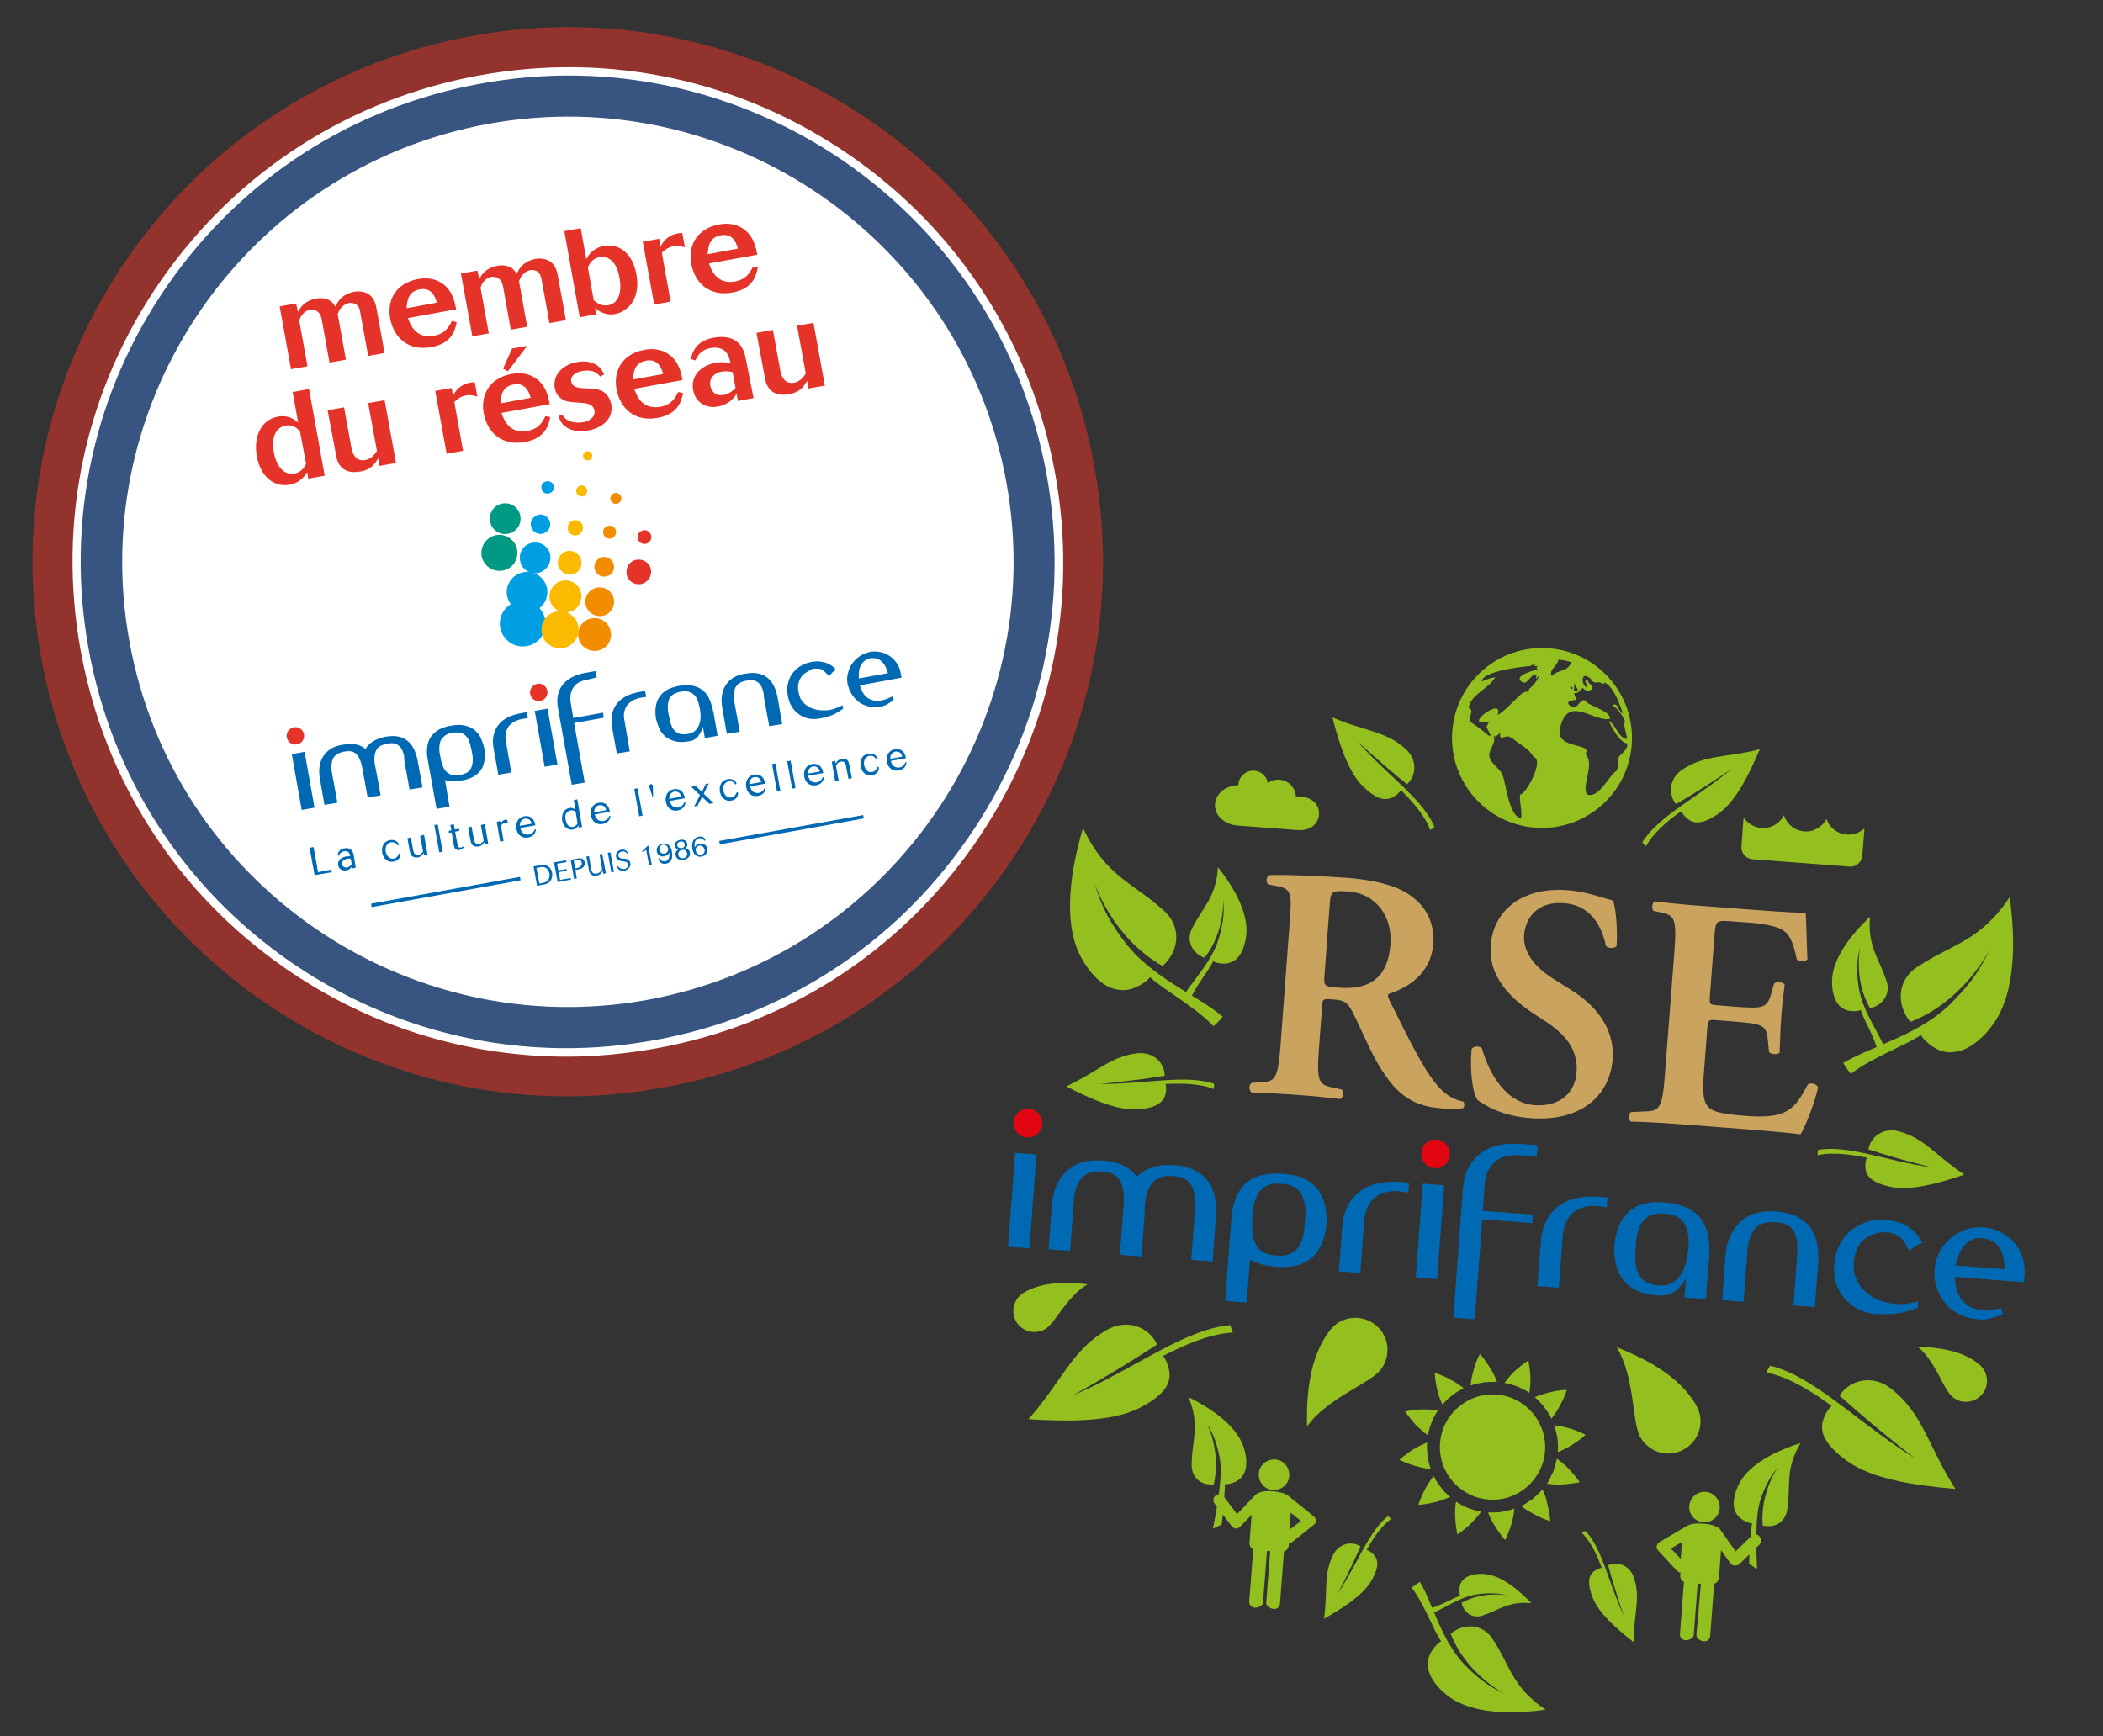 <?xml version="1.0" encoding="utf-8"?>
<!-- Generator: Adobe Illustrator 24.0.0, SVG Export Plug-In . SVG Version: 6.00 Build 0)  -->
<svg version="1.1" id="Calque_1" xmlns="http://www.w3.org/2000/svg" xmlns:xlink="http://www.w3.org/1999/xlink" x="0px" y="0px"
	 viewBox="0 0 793.4 655.1" style="enable-background:new 0 0 793.4 655.1;" xml:space="preserve">
<rect x="0" y="0" width="793.4" height="655.1" fill="#333333" stroke="none"/>
<style type="text/css">
	.st0{opacity:0.53;clip-path:url(#SVGID_2_);fill:#E63329;enable-background:new    ;}
	.st1{opacity:0.62;clip-path:url(#SVGID_4_);fill:#0069B4;enable-background:new    ;}
	.st2{clip-path:url(#SVGID_6_);fill:#FFFFFF;}
	.st3{clip-path:url(#SVGID_8_);fill:#FFFFFF;}
	.st4{clip-path:url(#SVGID_10_);fill:#FFFFFF;}
	.st5{clip-path:url(#SVGID_12_);fill:#0069B4;}
	.st6{clip-path:url(#SVGID_14_);fill:#0069B4;}
	.st7{clip-path:url(#SVGID_16_);fill:#0069B4;}
	.st8{clip-path:url(#SVGID_18_);fill:#0069B4;}
	.st9{clip-path:url(#SVGID_20_);fill:#0069B4;}
	.st10{clip-path:url(#SVGID_22_);fill:#0069B4;}
	.st11{clip-path:url(#SVGID_24_);fill:#0069B4;}
	.st12{clip-path:url(#SVGID_26_);fill:#0069B4;}
	.st13{clip-path:url(#SVGID_28_);fill:#0069B4;}
	.st14{clip-path:url(#SVGID_30_);fill:#0069B4;}
	.st15{clip-path:url(#SVGID_32_);fill:#0069B4;}
	.st16{clip-path:url(#SVGID_34_);fill:#0069B4;}
	.st17{clip-path:url(#SVGID_36_);fill:#0069B4;}
	.st18{clip-path:url(#SVGID_38_);fill:#0069B4;}
	.st19{clip-path:url(#SVGID_40_);fill:#0069B4;}
	.st20{clip-path:url(#SVGID_42_);fill:#0069B4;}
	.st21{clip-path:url(#SVGID_44_);fill:#0069B4;}
	.st22{clip-path:url(#SVGID_46_);fill:#0069B4;}
	.st23{clip-path:url(#SVGID_48_);fill:#0069B4;}
	.st24{clip-path:url(#SVGID_50_);fill:#0069B4;}
	.st25{clip-path:url(#SVGID_52_);fill:#0069B4;}
	.st26{clip-path:url(#SVGID_54_);fill:#0069B4;}
	.st27{clip-path:url(#SVGID_56_);fill:#0069B4;}
	.st28{clip-path:url(#SVGID_58_);fill:#0069B4;}
	.st29{clip-path:url(#SVGID_60_);fill:#0069B4;}
	.st30{clip-path:url(#SVGID_62_);fill:#0069B4;}
	.st31{clip-path:url(#SVGID_64_);fill:#0069B4;}
	.st32{clip-path:url(#SVGID_66_);fill:#0069B4;}
	.st33{clip-path:url(#SVGID_68_);fill:#0069B4;}
	.st34{clip-path:url(#SVGID_70_);fill:#0069B4;}
	.st35{clip-path:url(#SVGID_72_);fill:#0069B4;}
	.st36{clip-path:url(#SVGID_74_);fill:#0069B4;}
	.st37{clip-path:url(#SVGID_76_);fill:#0069B4;}
	.st38{clip-path:url(#SVGID_78_);fill:#0069B4;}
	.st39{clip-path:url(#SVGID_80_);fill:#0069B4;}
	.st40{clip-path:url(#SVGID_82_);fill:#E63329;}
	.st41{clip-path:url(#SVGID_84_);fill:#E63329;}
	.st42{clip-path:url(#SVGID_86_);fill:#0069B4;}
	.st43{clip-path:url(#SVGID_88_);fill:#0069B4;}
	.st44{clip-path:url(#SVGID_90_);fill:#0069B4;}
	.st45{clip-path:url(#SVGID_92_);fill:#0069B4;}
	.st46{clip-path:url(#SVGID_94_);fill:#0069B4;}
	.st47{clip-path:url(#SVGID_96_);fill:#0069B4;}
	.st48{clip-path:url(#SVGID_98_);fill:#0069B4;}
	.st49{clip-path:url(#SVGID_100_);fill:#0069B4;}
	.st50{clip-path:url(#SVGID_102_);fill:#0069B4;}
	.st51{clip-path:url(#SVGID_104_);fill:#0069B4;}
	.st52{clip-path:url(#SVGID_106_);fill:#0069B4;}
	.st53{clip-path:url(#SVGID_108_);fill:#F28C00;}
	.st54{clip-path:url(#SVGID_110_);fill:#F28C00;}
	.st55{clip-path:url(#SVGID_112_);fill:#FBBA00;}
	.st56{clip-path:url(#SVGID_114_);fill:#FBBA00;}
	.st57{clip-path:url(#SVGID_116_);fill:#009FE3;}
	.st58{clip-path:url(#SVGID_118_);fill:#E63329;}
	.st59{clip-path:url(#SVGID_120_);fill:#FBBA00;}
	.st60{clip-path:url(#SVGID_122_);fill:#009FE3;}
	.st61{clip-path:url(#SVGID_124_);fill:#F28C00;}
	.st62{clip-path:url(#SVGID_126_);fill:#E63329;}
	.st63{clip-path:url(#SVGID_128_);fill:#FBBA00;}
	.st64{clip-path:url(#SVGID_130_);fill:#F28C00;}
	.st65{clip-path:url(#SVGID_132_);fill:#009FE3;}
	.st66{clip-path:url(#SVGID_134_);fill:#009FE3;}
	.st67{clip-path:url(#SVGID_136_);fill:#009984;}
	.st68{clip-path:url(#SVGID_138_);fill:#009984;}
	.st69{clip-path:url(#SVGID_140_);fill:#FBBA00;}
	.st70{clip-path:url(#SVGID_142_);fill:#F28C00;}
	.st71{clip-path:url(#SVGID_144_);fill:#009FE3;}
	.st72{clip-path:url(#SVGID_146_);fill:#FBBA00;}
	.st73{clip-path:url(#SVGID_148_);fill:#E63329;}
	.st74{clip-path:url(#SVGID_150_);fill:#E63329;}
	.st75{clip-path:url(#SVGID_152_);fill:#E63329;}
	.st76{clip-path:url(#SVGID_154_);fill:#E63329;}
	.st77{clip-path:url(#SVGID_156_);fill:#E63329;}
	.st78{clip-path:url(#SVGID_158_);fill:#E63329;}
	.st79{clip-path:url(#SVGID_160_);fill:#E63329;}
	.st80{clip-path:url(#SVGID_162_);fill:#E63329;}
	.st81{clip-path:url(#SVGID_164_);fill:#E63329;}
	.st82{clip-path:url(#SVGID_166_);fill:#E63329;}
	.st83{clip-path:url(#SVGID_168_);fill:#E63329;}
	.st84{clip-path:url(#SVGID_170_);fill:#E63329;}
	.st85{clip-path:url(#SVGID_172_);fill:#E63329;}
	.st86{clip-path:url(#SVGID_174_);fill:#E63329;}
	.st87{fill:#CAA35E;}
	.st88{fill:#0069B3;}
	.st89{fill:#E20613;}
	.st90{fill:#93C01F;}
</style>
<g>
	<g>
		<g>
			<defs>
				<rect id="SVGID_1_" x="-166.5" y="-55.8" width="760.1" height="537.4"/>
			</defs>
			<clipPath id="SVGID_2_">
				<use xlink:href="#SVGID_1_"  style="overflow:visible;"/>
			</clipPath>
			<path class="st0" d="M15.5,247.9C-4.3,138.3,68.6,33.4,178.4,13.5c109.7-19.9,214.7,53,234.5,162.6
				c19.8,109.6-53.1,214.5-162.8,234.3C140.3,430.3,35.3,357.5,15.5,247.9"/>
		</g>
	</g>
	<g>
		<g>
			<defs>
				<rect id="SVGID_3_" x="-166.5" y="-55.8" width="760.1" height="537.4"/>
			</defs>
			<clipPath id="SVGID_4_">
				<use xlink:href="#SVGID_3_"  style="overflow:visible;"/>
			</clipPath>
			<path class="st1" d="M31.9,245C13.8,144.4,80.7,48.1,181.3,29.9s197,48.6,215.2,149.2c18.2,100.5-48.7,196.8-149.4,215
				C146.4,412.3,50.1,345.5,31.9,245"/>
		</g>
	</g>
	<g>
		<g>
			<defs>
				<rect id="SVGID_5_" x="-166.5" y="-55.8" width="760.1" height="537.4"/>
			</defs>
			<clipPath id="SVGID_6_">
				<use xlink:href="#SVGID_5_"  style="overflow:visible;"/>
			</clipPath>
			<path class="st2" d="M213.8,398.7c-37.7,0-74.5-11.4-106.1-33.3c-41-28.4-68.4-71-77.3-120.1s1.9-98.6,30.4-139.6
				s71.2-68.4,120.3-77.3c49.1-8.9,98.7,1.9,139.7,30.3s68.4,71.1,77.3,120.1s-1.9,98.6-30.4,139.6c-28.5,41-71.2,68.4-120.3,77.2
				C236.2,397.6,224.9,398.7,213.8,398.7 M214.7,28.5c-11,0-22,1-33.1,3c-48.3,8.7-90.3,35.7-118.3,76c-28,40.3-38.6,89-29.9,137.2
				c8.7,48.2,35.7,90.1,76,118.1c31.1,21.5,67.2,32.7,104.3,32.7c11,0,22-1,33.1-3c48.3-8.7,90.3-35.7,118.2-76
				c28-40.3,38.6-89,29.9-137.2c-8.7-48.2-35.7-90.1-76-118.1C287.9,39.8,251.7,28.5,214.7,28.5"/>
		</g>
	</g>
	<g>
		<g>
			<defs>
				<rect id="SVGID_7_" x="-166.5" y="-55.8" width="760.1" height="537.4"/>
			</defs>
			<clipPath id="SVGID_8_">
				<use xlink:href="#SVGID_7_"  style="overflow:visible;"/>
			</clipPath>
			<path class="st3" d="M49.3,241.8c-16.5-91,44.1-178.1,135.2-194.6s178.3,44,194.7,135c16.4,91-44.1,178.1-135.2,194.5
				C152.9,393.2,65.7,332.8,49.3,241.8"/>
		</g>
	</g>
	<g>
		<g>
			<defs>
				<rect id="SVGID_9_" x="-166.5" y="-55.8" width="760.1" height="537.4"/>
			</defs>
			<clipPath id="SVGID_10_">
				<use xlink:href="#SVGID_9_"  style="overflow:visible;"/>
			</clipPath>
			<path class="st4" d="M244.1,377.3C152.8,393.7,65.2,333,48.8,241.9C32.3,150.8,93.2,63.2,184.4,46.7
				c91.2-16.5,178.8,44.2,195.3,135.4C396.2,273.2,335.3,360.7,244.1,377.3 M184.6,47.7C93.9,64.1,33.4,151.1,49.8,241.7
				c16.3,90.6,103.4,151,194.1,134.5c90.7-16.4,151.1-103.4,134.8-194C362.4,91.7,275.2,31.3,184.6,47.7"/>
		</g>
	</g>
	<g>
		<g>
			<defs>
				<rect id="SVGID_11_" x="-166.5" y="-55.8" width="760.1" height="537.4"/>
			</defs>
			<clipPath id="SVGID_12_">
				<use xlink:href="#SVGID_11_"  style="overflow:visible;"/>
			</clipPath>
			<polygon class="st5" points="125,328.1 125.2,329.1 118.7,330.2 116.8,319.9 118.3,319.6 120,329.1 			"/>
		</g>
	</g>
	<g>
		<g>
			<defs>
				<rect id="SVGID_13_" x="-166.5" y="-55.8" width="760.1" height="537.4"/>
			</defs>
			<clipPath id="SVGID_14_">
				<use xlink:href="#SVGID_13_"  style="overflow:visible;"/>
			</clipPath>
			<path class="st6" d="M134.2,327.4l-1.3,0.3l-0.1-0.9c-0.6,1.2-1.5,1.5-2.1,1.6c-1.7,0.3-2.9-0.6-3.1-1.9
				c-0.3-1.3,0.5-2.8,2.8-3.3c0.2-0.1,0.8-0.1,1.7-0.1c-0.1-0.6-0.2-1.1-0.6-1.5c-0.1-0.1-0.6-0.6-1.7-0.4c-1,0.2-1.7,0.8-2,1.7
				c-0.1,0-0.3-0.1-0.4-0.1c0.1-1.5,1-2.5,2.6-2.7c0.3-0.1,1.5-0.3,2.5,0.6c0.7,0.6,0.8,1.4,1,2.2L134.2,327.4z M132.3,324
				c-0.3,0-0.8-0.1-1.5,0.1c-1.5,0.3-1.9,1.3-1.7,2c0.2,1,1.1,1.4,1.9,1.2c1-0.2,1.5-1,1.7-1.3L132.3,324z"/>
		</g>
	</g>
	<g>
		<g>
			<defs>
				<rect id="SVGID_15_" x="-166.5" y="-55.8" width="760.1" height="537.4"/>
			</defs>
			<clipPath id="SVGID_16_">
				<use xlink:href="#SVGID_15_"  style="overflow:visible;"/>
			</clipPath>
			<path class="st7" d="M150.5,324c-0.3,0.3-0.8,0.9-2,1.1c-2.1,0.4-3.8-0.9-4.3-3.3c-0.4-2.4,0.6-4.4,2.9-4.8
				c0.7-0.1,1.4-0.1,2,0.2c1,0.4,1.3,1.2,1.4,1.6c-0.1,0.1-0.3,0.1-0.4,0.2c-0.3-0.3-0.6-0.7-1.1-1c-0.5-0.2-1-0.3-1.5-0.2
				c-1.3,0.3-2.3,1.5-2,3.5c0.4,2,1.8,2.9,3,2.7c0.6-0.1,1-0.3,1.3-0.7c0.5-0.5,0.6-1,0.8-1.3c0.1,0,0.3,0.1,0.4,0.1
				C151.1,322.6,151,323.4,150.5,324"/>
		</g>
	</g>
	<g>
		<g>
			<defs>
				<rect id="SVGID_17_" x="-166.5" y="-55.8" width="760.1" height="537.4"/>
			</defs>
			<clipPath id="SVGID_18_">
				<use xlink:href="#SVGID_17_"  style="overflow:visible;"/>
			</clipPath>
			<path class="st8" d="M160,315l1.3,7.5l-1.3,0.3l-0.2-1c-0.2,0.4-0.6,1.4-2.1,1.7c-0.9,0.2-1.7-0.1-2.2-0.4
				c-0.5-0.4-0.7-1.1-0.9-1.9l-0.9-4.9l1.3-0.3l0.8,4.3c0.1,0.8,0.3,1.3,0.5,1.7c0.3,0.3,0.8,0.7,1.5,0.6c0.2,0,1.1-0.2,1.8-1.3
				l-1.1-5.9L160,315z"/>
		</g>
	</g>
	<g>
		<g>
			<defs>
				
					<rect id="SVGID_19_" x="-205.8" y="-66.1" transform="matrix(0.937 -0.35 0.35 0.937 -59.941 73.866)" width="760.1" height="537.3"/>
			</defs>
			<clipPath id="SVGID_20_">
				<use xlink:href="#SVGID_19_"  style="overflow:visible;"/>
			</clipPath>
			
				<rect x="164.8" y="311.1" transform="matrix(0.984 -0.178 0.178 0.984 -53.679 34.508)" class="st9" width="1.3" height="10.5"/>
		</g>
	</g>
	<g>
		<g>
			<defs>
				<rect id="SVGID_21_" x="-166.5" y="-55.8" width="760.1" height="537.4"/>
			</defs>
			<clipPath id="SVGID_22_">
				<use xlink:href="#SVGID_21_"  style="overflow:visible;"/>
			</clipPath>
			<path class="st10" d="M172.5,318.1c0.2,1,0.3,1.9,1.4,1.7c0.4-0.1,0.6-0.3,0.8-0.4c0.1,0.1,0.2,0.2,0.3,0.3
				c-0.3,0.3-0.6,0.8-1.5,1c-0.6,0.1-1,0-1.3-0.1c-0.7-0.3-0.8-0.9-1-1.8l-0.8-4.7l-1,0.2l-0.1-0.8l1-0.2l-0.4-2l1.3-0.3l0.4,2
				l1.6-0.3l0.1,0.8l-1.6,0.3L172.5,318.1z"/>
		</g>
	</g>
	<g>
		<g>
			<defs>
				<rect id="SVGID_23_" x="-166.5" y="-55.8" width="760.1" height="537.4"/>
			</defs>
			<clipPath id="SVGID_24_">
				<use xlink:href="#SVGID_23_"  style="overflow:visible;"/>
			</clipPath>
			<path class="st11" d="M182.9,310.9l1.3,7.5l-1.3,0.3l-0.2-1c-0.2,0.4-0.6,1.4-2.1,1.7c-0.9,0.2-1.7-0.1-2.2-0.4
				c-0.5-0.4-0.7-1.1-0.9-1.9l-0.9-4.9l1.3-0.3l0.8,4.3c0.1,0.8,0.3,1.3,0.5,1.7c0.3,0.3,0.8,0.7,1.5,0.6c0.2,0,1.1-0.2,1.8-1.3
				l-1.1-5.9L182.9,310.9z"/>
		</g>
	</g>
	<g>
		<g>
			<defs>
				<rect id="SVGID_25_" x="-166.5" y="-55.8" width="760.1" height="537.4"/>
			</defs>
			<clipPath id="SVGID_26_">
				<use xlink:href="#SVGID_25_"  style="overflow:visible;"/>
			</clipPath>
			<path class="st12" d="M190,317.3l-1.3,0.3l-1.3-7.5l1.3-0.3l0.2,1c0.2-0.4,0.6-1.3,1.7-1.5c0.4-0.1,0.6,0,0.8,0.1l0.2,1.2
				c-0.3-0.1-0.7-0.2-1.2-0.1c-0.9,0.2-1.3,1-1.4,1.1L190,317.3z"/>
		</g>
	</g>
	<g>
		<g>
			<defs>
				<rect id="SVGID_27_" x="-166.5" y="-55.8" width="760.1" height="537.4"/>
			</defs>
			<clipPath id="SVGID_28_">
				<use xlink:href="#SVGID_27_"  style="overflow:visible;"/>
			</clipPath>
			<path class="st13" d="M196.3,312.4c0.1,0.4,0.3,1.3,1,1.9c0.9,0.8,2,0.6,2.2,0.6c1.6-0.3,2.1-1.5,2.3-2c0.1,0,0.3,0.1,0.4,0.1
				c-0.1,0.6-0.3,2.5-2.9,3c-2,0.4-4-0.6-4.5-3.3c-0.4-2.6,1-4.4,3-4.7c1-0.2,1.8,0,2.5,0.4c1.3,0.8,1.6,2.5,1.7,3L196.3,312.4z
				 M200.6,310.8c-0.4-1.9-1.9-2-2.6-1.9c-0.9,0.2-2,1-1.9,2.7L200.6,310.8z"/>
		</g>
	</g>
	<g>
		<g>
			<defs>
				<rect id="SVGID_29_" x="-166.5" y="-55.8" width="760.1" height="537.4"/>
			</defs>
			<clipPath id="SVGID_30_">
				<use xlink:href="#SVGID_29_"  style="overflow:visible;"/>
			</clipPath>
			<path class="st14" d="M219.6,312l-1.3,0.3l-0.1-0.9c-0.3,0.5-0.7,1.3-2.1,1.6c-1.9,0.3-3.5-1-4-3.3c-0.4-2.5,0.8-4.5,2.6-4.8
				c1.3-0.3,2.1,0.4,2.4,0.7l-0.6-3.7l1.3-0.3L219.6,312z M217.2,306.4c-0.3-0.3-0.9-0.8-2-0.6c-0.7,0.1-1.3,0.6-1.7,1.3
				s-0.2,1.7-0.1,2.2c0.2,0.9,0.5,1.6,0.8,2c0.5,0.6,1.2,0.8,2,0.7c0.9-0.2,1.4-0.8,1.7-1.2L217.2,306.4z"/>
		</g>
	</g>
	<g>
		<g>
			<defs>
				<rect id="SVGID_31_" x="-166.5" y="-55.8" width="760.1" height="537.4"/>
			</defs>
			<clipPath id="SVGID_32_">
				<use xlink:href="#SVGID_31_"  style="overflow:visible;"/>
			</clipPath>
			<path class="st15" d="M224.4,307.3c0.1,0.4,0.3,1.3,1,1.9c0.9,0.8,2,0.6,2.2,0.6c1.6-0.3,2.1-1.5,2.3-2c0.1,0,0.3,0.1,0.4,0.1
				c-0.1,0.6-0.3,2.5-2.9,3c-2,0.4-4-0.6-4.5-3.3c-0.4-2.6,1-4.4,3-4.7c1-0.2,1.8,0,2.5,0.4c1.3,0.8,1.6,2.5,1.7,3L224.4,307.3z
				 M228.7,305.7c-0.4-1.9-1.9-2-2.6-1.9c-0.9,0.2-2,1-1.9,2.7L228.7,305.7z"/>
		</g>
	</g>
	<g>
		<g>
			<defs>
				
					<rect id="SVGID_33_" x="-196.3" y="-40.5" transform="matrix(0.937 -0.35 0.35 0.937 -68.264 78.77)" width="760" height="537.3"/>
			</defs>
			<clipPath id="SVGID_34_">
				<use xlink:href="#SVGID_33_"  style="overflow:visible;"/>
			</clipPath>
			
				<rect x="240.2" y="297.5" transform="matrix(0.984 -0.178 0.178 0.984 -50.029 47.69)" class="st16" width="1.3" height="10.5"/>
		</g>
	</g>
	<g>
		<g>
			<defs>
				<rect id="SVGID_35_" x="-166.5" y="-55.8" width="760.1" height="537.4"/>
			</defs>
			<clipPath id="SVGID_36_">
				<use xlink:href="#SVGID_35_"  style="overflow:visible;"/>
			</clipPath>
			<path class="st17" d="M246.4,300.4l-0.3,0.1L245,297c-0.1-0.1-0.1-0.2-0.1-0.3c-0.1-0.4,0.3-0.7,0.6-0.8c0.4-0.1,0.7,0.1,0.8,0.6
				L246.4,300.4z"/>
		</g>
	</g>
	<g>
		<g>
			<defs>
				<rect id="SVGID_37_" x="-166.5" y="-55.8" width="760.1" height="537.4"/>
			</defs>
			<clipPath id="SVGID_38_">
				<use xlink:href="#SVGID_37_"  style="overflow:visible;"/>
			</clipPath>
			<path class="st18" d="M252.7,302.2c0.1,0.4,0.3,1.3,1,1.9c0.9,0.8,2,0.6,2.2,0.6c1.6-0.3,2.1-1.5,2.3-2c0.1,0,0.3,0.1,0.4,0.1
				c-0.1,0.6-0.3,2.5-2.9,3c-2,0.4-4-0.6-4.5-3.3c-0.4-2.6,1-4.4,3-4.7c1-0.2,1.8,0,2.5,0.4c1.3,0.8,1.6,2.5,1.7,3L252.7,302.2z
				 M257,300.6c-0.4-1.9-1.9-2-2.6-1.9c-0.9,0.2-2,1-1.9,2.7L257,300.6z"/>
		</g>
	</g>
	<g>
		<g>
			<defs>
				<rect id="SVGID_39_" x="-166.5" y="-55.8" width="760.1" height="537.4"/>
			</defs>
			<clipPath id="SVGID_40_">
				<use xlink:href="#SVGID_39_"  style="overflow:visible;"/>
			</clipPath>
			<polygon class="st19" points="269.2,303 267.6,303.3 264.9,300.7 263.1,304.1 261.9,304.3 264.1,300 260.8,296.9 262.4,296.5 
				264.8,298.8 266.3,295.8 267.4,295.6 265.5,299.5 			"/>
		</g>
	</g>
	<g>
		<g>
			<defs>
				<rect id="SVGID_41_" x="-166.5" y="-55.8" width="760.1" height="537.4"/>
			</defs>
			<clipPath id="SVGID_42_">
				<use xlink:href="#SVGID_41_"  style="overflow:visible;"/>
			</clipPath>
			<path class="st20" d="M277.9,301c-0.3,0.3-0.8,0.9-2,1.1c-2.1,0.4-3.8-0.9-4.3-3.3c-0.4-2.4,0.6-4.4,2.9-4.8
				c0.7-0.1,1.4-0.1,2,0.2c1,0.4,1.3,1.2,1.4,1.6c-0.1,0.1-0.3,0.1-0.4,0.2c-0.3-0.3-0.6-0.7-1.1-1c-0.5-0.2-1-0.3-1.5-0.2
				c-1.3,0.3-2.3,1.5-2,3.5c0.4,2,1.8,2.9,3,2.6c0.6-0.1,1-0.3,1.3-0.7c0.5-0.5,0.6-1,0.8-1.3c0.1,0,0.3,0.1,0.4,0.1
				C278.5,299.6,278.4,300.4,277.9,301"/>
		</g>
	</g>
	<g>
		<g>
			<defs>
				<rect id="SVGID_43_" x="-166.5" y="-55.8" width="760.1" height="537.4"/>
			</defs>
			<clipPath id="SVGID_44_">
				<use xlink:href="#SVGID_43_"  style="overflow:visible;"/>
			</clipPath>
			<path class="st21" d="M283,296.7c0.1,0.4,0.3,1.3,1,1.9c0.9,0.8,2,0.6,2.2,0.6c1.6-0.3,2.1-1.5,2.3-2c0.1,0,0.3,0.1,0.4,0.1
				c-0.1,0.6-0.3,2.5-2.9,3c-2,0.4-4-0.6-4.5-3.3c-0.4-2.6,1-4.4,3-4.7c1-0.2,1.8,0,2.5,0.4c1.3,0.8,1.6,2.5,1.7,3L283,296.7z
				 M287.2,295.1c-0.4-1.9-1.9-2-2.6-1.9c-0.9,0.2-2,1-1.9,2.7L287.2,295.1z"/>
		</g>
	</g>
	<g>
		<g>
			<defs>
				
					<rect id="SVGID_45_" x="-189.7" y="-22.9" transform="matrix(0.937 -0.35 0.35 0.937 -74.032 82.249)" width="760.1" height="537.3"/>
			</defs>
			<clipPath id="SVGID_46_">
				<use xlink:href="#SVGID_45_"  style="overflow:visible;"/>
			</clipPath>
			
				<rect x="292.2" y="288.1" transform="matrix(0.984 -0.178 0.178 0.984 -47.543 56.818)" class="st22" width="1.3" height="10.5"/>
		</g>
	</g>
	<g>
		<g>
			<defs>
				
					<rect id="SVGID_47_" x="-188.9" y="-21" transform="matrix(0.937 -0.35 0.35 0.937 -74.628 82.574)" width="760" height="537.3"/>
			</defs>
			<clipPath id="SVGID_48_">
				<use xlink:href="#SVGID_47_"  style="overflow:visible;"/>
			</clipPath>
			
				<rect x="297.9" y="287.1" transform="matrix(0.984 -0.178 0.178 0.984 -47.247 57.776)" class="st23" width="1.3" height="10.5"/>
		</g>
	</g>
	<g>
		<g>
			<defs>
				<rect id="SVGID_49_" x="-166.5" y="-55.8" width="760.1" height="537.4"/>
			</defs>
			<clipPath id="SVGID_50_">
				<use xlink:href="#SVGID_49_"  style="overflow:visible;"/>
			</clipPath>
			<path class="st24" d="M304.9,292.7c0.1,0.4,0.3,1.3,1,1.9c0.9,0.8,2,0.6,2.2,0.6c1.6-0.3,2.1-1.5,2.3-2c0.1,0,0.3,0.1,0.4,0.1
				c-0.1,0.6-0.3,2.5-2.9,3c-2,0.4-4-0.6-4.5-3.3c-0.4-2.6,1-4.4,3-4.7c1-0.2,1.8,0,2.5,0.4c1.3,0.8,1.6,2.5,1.7,3L304.9,292.7z
				 M309.3,291.1c-0.4-1.9-1.9-2-2.6-1.9c-0.9,0.2-2,1-1.9,2.7L309.3,291.1z"/>
		</g>
	</g>
	<g>
		<g>
			<defs>
				<rect id="SVGID_51_" x="-166.5" y="-55.8" width="760.1" height="537.4"/>
			</defs>
			<clipPath id="SVGID_52_">
				<use xlink:href="#SVGID_51_"  style="overflow:visible;"/>
			</clipPath>
			<path class="st25" d="M321.4,293.6l-1.3,0.3l-0.8-4.2c-0.1-0.8-0.2-1.2-0.4-1.6c-0.4-0.8-1.2-0.8-1.7-0.7
				c-0.7,0.1-1.4,0.6-1.8,1.6l1,5.6l-1.3,0.3l-1.3-7.5l1.3-0.3l0.2,1c0.2-0.4,0.8-1.5,2.3-1.8c1.1-0.2,1.7,0.1,1.8,0.3
				c0.7,0.4,0.8,1.1,1,1.9L321.4,293.6z"/>
		</g>
	</g>
	<g>
		<g>
			<defs>
				<rect id="SVGID_53_" x="-166.5" y="-55.8" width="760.1" height="537.4"/>
			</defs>
			<clipPath id="SVGID_54_">
				<use xlink:href="#SVGID_53_"  style="overflow:visible;"/>
			</clipPath>
			<path class="st26" d="M331,291.4c-0.3,0.3-0.8,0.9-2,1.1c-2.1,0.4-3.8-0.9-4.3-3.3c-0.4-2.4,0.6-4.4,2.9-4.8
				c0.7-0.1,1.4-0.1,2,0.2c1,0.4,1.3,1.2,1.4,1.6c-0.1,0.1-0.3,0.1-0.4,0.2c-0.3-0.3-0.6-0.7-1.1-1c-0.5-0.2-1-0.3-1.5-0.2
				c-1.3,0.3-2.3,1.5-2,3.5c0.4,2,1.8,2.9,3,2.6c0.6-0.1,1-0.3,1.3-0.7c0.5-0.5,0.6-1,0.8-1.3c0.1,0,0.3,0.1,0.4,0.1
				C331.7,290,331.6,290.7,331,291.4"/>
		</g>
	</g>
	<g>
		<g>
			<defs>
				<rect id="SVGID_55_" x="-166.5" y="-55.8" width="760.1" height="537.4"/>
			</defs>
			<clipPath id="SVGID_56_">
				<use xlink:href="#SVGID_55_"  style="overflow:visible;"/>
			</clipPath>
			<path class="st27" d="M336.1,287.1c0.1,0.4,0.3,1.3,1,1.9c0.9,0.8,2,0.6,2.2,0.6c1.6-0.3,2.1-1.5,2.3-2c0.1,0,0.3,0.1,0.4,0.1
				c-0.1,0.6-0.3,2.5-2.9,3c-2,0.4-4-0.6-4.5-3.3c-0.4-2.6,1-4.4,3-4.7c1-0.2,1.8,0,2.5,0.4c1.3,0.8,1.6,2.5,1.7,3L336.1,287.1z
				 M340.4,285.5c-0.4-1.9-1.9-2-2.6-1.9c-0.9,0.2-2,1-1.9,2.7L340.4,285.5z"/>
		</g>
	</g>
	<g>
		<g>
			<defs>
				<rect id="SVGID_57_" x="-166.5" y="-55.8" width="760.1" height="537.4"/>
			</defs>
			<clipPath id="SVGID_58_">
				<use xlink:href="#SVGID_57_"  style="overflow:visible;"/>
			</clipPath>
			<path class="st28" d="M202.6,334.2l-1.3-7.3l2.4-0.4c1-0.2,2-0.2,2.9,0.3c0.8,0.4,1.5,1.3,1.7,2.6c0.2,1.2-0.1,2.2-0.6,2.9
				c-0.6,0.9-1.5,1.3-2.8,1.5L202.6,334.2z M203.5,333.4l1-0.2c1-0.2,1.5-0.4,2-0.8c0.4-0.4,1-1.3,0.8-2.7c-0.2-1-0.6-1.7-1.1-2
				c-0.9-0.8-2-0.6-2.8-0.4l-1,0.2L203.5,333.4z"/>
		</g>
	</g>
	<g>
		<g>
			<defs>
				<rect id="SVGID_59_" x="-166.5" y="-55.8" width="760.1" height="537.4"/>
			</defs>
			<clipPath id="SVGID_60_">
				<use xlink:href="#SVGID_59_"  style="overflow:visible;"/>
			</clipPath>
			<polygon class="st29" points="215.3,331.3 215.4,331.9 210.4,332.8 209,325.4 213.6,324.6 213.7,325.3 210.2,325.9 210.6,328.4 
				213.8,327.9 213.8,328.5 210.8,329.1 211.3,332 			"/>
		</g>
	</g>
	<g>
		<g>
			<defs>
				<rect id="SVGID_61_" x="-166.5" y="-55.8" width="760.1" height="537.4"/>
			</defs>
			<clipPath id="SVGID_62_">
				<use xlink:href="#SVGID_61_"  style="overflow:visible;"/>
			</clipPath>
			<path class="st30" d="M217.6,331.5l-1,0.2l-1.3-7.3l2.3-0.4c0.7-0.1,1.2-0.2,1.7-0.1c0.5,0.1,1.1,0.5,1.3,1.5
				c0.2,1.1-0.4,2.4-2.6,2.7c-0.2,0.1-0.3,0.1-0.9,0.1L217.6,331.5z M216.9,327.7c0.3-0.1,0.9-0.1,1.5-0.4c0.9-0.4,1.2-1.1,1.1-1.8
				c-0.1-0.4-0.3-0.6-0.4-0.8c-0.3-0.2-0.6-0.4-1.5-0.2l-1.1,0.2L216.9,327.7z"/>
		</g>
	</g>
	<g>
		<g>
			<defs>
				<rect id="SVGID_63_" x="-166.5" y="-55.8" width="760.1" height="537.4"/>
			</defs>
			<clipPath id="SVGID_64_">
				<use xlink:href="#SVGID_63_"  style="overflow:visible;"/>
			</clipPath>
			<path class="st31" d="M228.6,329.5l-1,0.2l-0.2-1.1c-0.6,1.1-1.3,1.6-2.3,1.8c-0.9,0.1-1.6,0-2-0.4c-0.5-0.4-0.8-0.9-0.9-1.7
				l-1-5.1l1-0.2l0.8,4.7c0.1,0.8,0.3,1.2,0.5,1.5c0.3,0.3,1,0.6,1.7,0.4c1-0.2,1.7-1,2-1.5l-1-5.7l1-0.2L228.6,329.5z"/>
		</g>
	</g>
	<g>
		<g>
			<defs>
				
					<rect id="SVGID_65_" x="-204.9" y="-42.7" transform="matrix(0.937 -0.35 0.35 0.937 -68.105 75.738)" width="760.1" height="537.4"/>
			</defs>
			<clipPath id="SVGID_66_">
				<use xlink:href="#SVGID_65_"  style="overflow:visible;"/>
			</clipPath>
			<rect x="230" y="321.6" transform="matrix(0.984 -0.178 0.178 0.984 -54.259 46.263)" class="st32" width="1" height="7.5"/>
		</g>
	</g>
	<g>
		<g>
			<defs>
				<rect id="SVGID_67_" x="-166.5" y="-55.8" width="760.1" height="537.4"/>
			</defs>
			<clipPath id="SVGID_68_">
				<use xlink:href="#SVGID_67_"  style="overflow:visible;"/>
			</clipPath>
			<path class="st33" d="M234.6,321.3c-0.9,0.2-1.4,0.8-1.3,1.6c0.1,0.7,0.7,1,1.2,1c0.2,0.1,1.1,0.1,1.3,0.1c0.4,0.1,1.8,0.2,2,1.7
				c0.2,1.1-0.4,2.4-2.2,2.8c-1.9,0.3-2.7-0.7-2.9-1.7c0.1-0.1,0.2-0.1,0.3-0.1c0.1,0.2,0.4,0.6,1,0.9c0.6,0.3,1.1,0.3,1.5,0.3
				c1-0.2,1.6-0.8,1.4-1.8c-0.1-0.3-0.1-0.5-0.4-0.7c-0.3-0.2-0.5-0.3-1.3-0.4c-0.1,0-0.7-0.1-0.8-0.1c-0.4-0.1-1.8-0.2-2-1.7
				c-0.2-1.1,0.6-2.3,2-2.6c1.2-0.2,2.2,0.3,2.6,1.5c-0.1,0.1-0.2,0.1-0.3,0.1C236.5,321.9,235.9,321.1,234.6,321.3"/>
		</g>
	</g>
	<g>
		<g>
			<defs>
				<rect id="SVGID_69_" x="-166.5" y="-55.8" width="760.1" height="537.4"/>
			</defs>
			<clipPath id="SVGID_70_">
				<use xlink:href="#SVGID_69_"  style="overflow:visible;"/>
			</clipPath>
			<path class="st34" d="M245.9,326.4l-1,0.2l-1.1-5.9l-1.4,0.8c-0.1-0.1-0.1-0.2-0.1-0.3l2-2l0.3-0.1L245.9,326.4z"/>
		</g>
	</g>
	<g>
		<g>
			<defs>
				<rect id="SVGID_71_" x="-166.5" y="-55.8" width="760.1" height="537.4"/>
			</defs>
			<clipPath id="SVGID_72_">
				<use xlink:href="#SVGID_71_"  style="overflow:visible;"/>
			</clipPath>
			<path class="st35" d="M248.7,323.8c0.2,0.3,0.4,0.5,0.6,0.8c0.2,0.1,0.7,0.5,1.6,0.4c0.5-0.1,0.9-0.3,1.2-0.7
				c0.5-0.8,0.5-1.8,0.4-2.6c-0.1,0.1-0.1,0.3-0.4,0.6c-0.4,0.4-0.9,0.6-1.4,0.8c-1.5,0.3-2.7-0.5-2.9-1.8c-0.3-1.4,0.6-2.7,2.2-3
				c1.1-0.2,2,0.2,2.6,0.9c0.5,0.6,0.8,1.3,0.9,2.2c0.1,0.8,0.1,1.3,0.1,1.7c-0.1,1.5-0.9,2.5-2.4,2.8c-0.8,0.1-1.2,0-1.6-0.2
				c-0.8-0.4-1-1.1-1.1-1.5C248.5,323.9,248.6,323.9,248.7,323.8 M250.1,318.7c-1,0.2-1.5,1-1.3,2c0.2,1,1,1.5,1.9,1.4
				c0.7-0.1,1.6-0.8,1.3-2C251.8,319.1,251,318.6,250.1,318.7"/>
		</g>
	</g>
	<g>
		<g>
			<defs>
				<rect id="SVGID_73_" x="-166.5" y="-55.8" width="760.1" height="537.4"/>
			</defs>
			<clipPath id="SVGID_74_">
				<use xlink:href="#SVGID_73_"  style="overflow:visible;"/>
			</clipPath>
			<path class="st36" d="M260.3,321.7c0.3,1.3-0.7,2.4-2.3,2.7c-1.7,0.3-2.9-0.4-3.1-1.7c-0.1-0.3-0.2-1.5,1.1-2.2
				c-0.3-0.1-1.2-0.3-1.4-1.3c-0.2-1,0.5-2,2-2.3c1.3-0.3,2.5,0.3,2.7,1.5c0.2,1-0.6,1.6-0.9,1.8C260,320.2,260.2,321.4,260.3,321.7
				 M257.3,320.7c-1.1,0.2-1.5,1-1.4,1.9c0.1,0.8,0.9,1.4,2,1.2c1-0.2,1.5-0.9,1.3-1.9C259,321,258.3,320.5,257.3,320.7
				 M256.7,317.5c-0.9,0.2-1.3,0.9-1.2,1.5c0.1,0.7,0.8,1.1,1.7,1c0.8-0.1,1.3-0.8,1.1-1.5C258.2,317.8,257.6,317.4,256.7,317.5"/>
		</g>
	</g>
	<g>
		<g>
			<defs>
				<rect id="SVGID_75_" x="-166.5" y="-55.8" width="760.1" height="537.4"/>
			</defs>
			<clipPath id="SVGID_76_">
				<use xlink:href="#SVGID_75_"  style="overflow:visible;"/>
			</clipPath>
			<path class="st37" d="M265.7,317.2c-0.1-0.2-0.3-0.4-0.6-0.6c-0.2-0.1-0.6-0.4-1.3-0.3c-1.7,0.3-1.9,2-1.7,3.4
				c0.1-0.3,0.6-1.1,1.9-1.3c1.5-0.3,2.7,0.6,2.9,1.9s-0.6,2.6-2.2,2.9c-0.4,0.1-0.9,0.1-1.3,0c-0.4-0.1-0.9-0.4-1.2-0.7
				c-0.6-0.6-0.9-1.6-1-2.3c-0.4-2.4,0.5-4.1,2.4-4.5c0.2-0.1,0.8-0.1,1.5,0.1c0.8,0.3,1,1,1.1,1.3L265.7,317.2z M263.8,319.1
				c-0.9,0.1-1.5,0.9-1.3,1.9c0.2,1,1,1.6,2,1.5c1-0.2,1.5-1,1.3-2C265.6,319.8,265,318.9,263.8,319.1"/>
		</g>
	</g>
	<g>
		<g>
			<defs>
				
					<rect id="SVGID_77_" x="-212.6" y="-63.8" transform="matrix(0.937 -0.349 0.349 0.937 -60.994 71.377)" width="760.1" height="537.3"/>
			</defs>
			<clipPath id="SVGID_78_">
				<use xlink:href="#SVGID_77_"  style="overflow:visible;"/>
			</clipPath>
			
				<rect x="139.8" y="335.9" transform="matrix(0.984 -0.177 0.177 0.984 -57.034 35.203)" class="st38" width="57.1" height="1.3"/>
		</g>
	</g>
	<g>
		<g>
			<defs>
				
					<rect id="SVGID_79_" x="-196.1" y="-19.7" transform="matrix(0.937 -0.349 0.349 0.937 -75.393 79.958)" width="760.1" height="537.3"/>
			</defs>
			<clipPath id="SVGID_80_">
				<use xlink:href="#SVGID_79_"  style="overflow:visible;"/>
			</clipPath>
			
				<rect x="271.2" y="312.3" transform="matrix(0.984 -0.177 0.177 0.984 -50.802 58.01)" class="st39" width="55.2" height="1.3"/>
		</g>
	</g>
	<g>
		<g>
			<defs>
				<rect id="SVGID_81_" x="-166.5" y="-55.8" width="760.1" height="537.4"/>
			</defs>
			<clipPath id="SVGID_82_">
				<use xlink:href="#SVGID_81_"  style="overflow:visible;"/>
			</clipPath>
			<path class="st40" d="M202.7,258c1.8-0.3,3.5,0.9,3.8,2.7c0.3,1.8-0.9,3.5-2.7,3.8c-1.8,0.3-3.5-0.9-3.8-2.7
				C199.7,260.1,200.9,258.4,202.7,258"/>
		</g>
	</g>
	<g>
		<g>
			<defs>
				<rect id="SVGID_83_" x="-166.5" y="-55.8" width="760.1" height="537.4"/>
			</defs>
			<clipPath id="SVGID_84_">
				<use xlink:href="#SVGID_83_"  style="overflow:visible;"/>
			</clipPath>
			<path class="st41" d="M110.9,274.4c1.8-0.3,3.5,0.9,3.8,2.7s-0.9,3.5-2.7,3.8c-1.8,0.3-3.5-0.9-3.8-2.7
				C107.9,276.4,109.1,274.7,110.9,274.4"/>
		</g>
	</g>
	<g>
		<g>
			<defs>
				
					<rect id="SVGID_85_" x="-200.7" y="-85" transform="matrix(0.939 -0.345 0.345 0.939 -52.349 73.071)" width="760" height="537.3"/>
			</defs>
			<clipPath id="SVGID_86_">
				<use xlink:href="#SVGID_85_"  style="overflow:visible;"/>
			</clipPath>
			
				<rect x="111.9" y="283.8" transform="matrix(0.985 -0.175 0.175 0.985 -49.804 24.572)" class="st42" width="4.9" height="21.4"/>
		</g>
	</g>
	<g>
		<g>
			<defs>
				<rect id="SVGID_87_" x="-166.5" y="-55.8" width="760.1" height="537.4"/>
			</defs>
			<clipPath id="SVGID_88_">
				<use xlink:href="#SVGID_87_"  style="overflow:visible;"/>
			</clipPath>
			<path class="st43" d="M151.9,283.4c-0.4-0.9-0.8-1.6-1.4-2c-0.6-0.5-1.1-0.8-1.9-0.9c-0.7-0.1-1.5-0.1-2.4,0.1
				c-0.9,0.1-1.7,0.4-2.4,0.7c-0.7,0.4-1.2,0.8-1.7,1.5c-0.4,0.6-0.7,1.5-0.8,2.5c-0.1,1-0.1,2.2,0.2,3.6c0,0.1,0.1,0.3,0.1,0.5
				c0.1,0.2,0.1,0.7,0.3,1.4c0.1,0.7,0.3,1.8,0.6,3.3c0.3,1.5,0.6,3.4,1.1,6l-4.9,0.8l-2-11.1c-0.3-1.4-0.6-2.5-1-3.4
				c-0.4-0.9-0.9-1.5-1.4-2c-0.6-0.5-1.1-0.8-1.9-0.9c-0.7-0.1-1.5-0.1-2.4,0.1c-0.9,0.1-1.7,0.4-2.4,0.7c-0.7,0.4-1.2,0.8-1.7,1.5
				c-0.4,0.6-0.7,1.5-0.8,2.5c-0.1,1-0.1,2.2,0.2,3.6l2,11l-4.9,0.8l-1.7-9.8c-0.6-3.4-0.2-6.3,1.3-8.6c1.5-2.3,3.9-3.8,7.3-4.3
				c1.9-0.3,3.6-0.4,5-0.1c1.4,0.3,2.6,0.8,3.6,1.7c0.7-1.2,1.7-2.2,2.9-2.9c1.3-0.8,2.7-1.3,4.5-1.7c1.9-0.3,3.5-0.4,4.9-0.1
				c1.4,0.3,2.6,0.8,3.6,1.7c1,0.8,1.8,1.9,2.4,3.1c0.6,1.3,1.1,2.8,1.4,4.5l1.8,9.9l-4.9,0.8l-2-11.2
				C152.6,285.5,152.3,284.3,151.9,283.4"/>
		</g>
	</g>
	<g>
		<g>
			<defs>
				<rect id="SVGID_89_" x="-166.5" y="-55.8" width="760.1" height="537.4"/>
			</defs>
			<clipPath id="SVGID_90_">
				<use xlink:href="#SVGID_89_"  style="overflow:visible;"/>
			</clipPath>
			<path class="st44" d="M169.6,304.4l-4.9,0.8l-3.4-19c-0.3-1.7-0.3-3.1-0.1-4.5c0.2-1.3,0.6-2.6,1.3-3.6s1.7-2,2.9-2.7
				c1.3-0.7,2.9-1.3,4.8-1.6c1.9-0.3,3.4-0.4,4.9-0.1c1.4,0.3,2.6,0.8,3.6,1.5c1,0.8,1.9,1.7,2.5,2.9c0.6,1.2,1.1,2.6,1.5,4.2
				c0.3,1.7,0.3,3.1,0.1,4.5c-0.2,1.3-0.6,2.6-1.3,3.6c-0.7,1.1-1.6,1.9-2.8,2.6c-1.2,0.7-2.7,1.2-4.6,1.5c-1.3,0.3-2.4,0.3-3.4,0.3
				s-1.9-0.2-2.8-0.4L169.6,304.4z M167.3,289.6c0.4,0.9,1,1.6,1.6,2c0.6,0.4,1.3,0.8,2.1,0.9c0.8,0.1,1.6,0.1,2.4-0.1
				c0.9-0.1,1.7-0.4,2.4-0.7c0.7-0.3,1.2-0.8,1.7-1.5c0.4-0.6,0.7-1.5,0.8-2.5c0.1-1,0.1-2.2-0.2-3.6l-0.3-1.5
				c-0.3-1.4-0.6-2.6-1-3.4c-0.4-0.9-1-1.6-1.6-2s-1.3-0.8-2.1-0.8s-1.6-0.1-2.4,0.1c-0.9,0.1-1.7,0.4-2.4,0.8
				c-0.7,0.4-1.2,0.9-1.7,1.5c-0.4,0.6-0.7,1.5-0.8,2.5c-0.1,1-0.1,2.2,0.2,3.6l0.3,1.5C166.5,287.5,166.9,288.7,167.3,289.6"/>
		</g>
	</g>
	<g>
		<g>
			<defs>
				<rect id="SVGID_91_" x="-166.5" y="-55.8" width="760.1" height="537.4"/>
			</defs>
			<clipPath id="SVGID_92_">
				<use xlink:href="#SVGID_91_"  style="overflow:visible;"/>
			</clipPath>
			<path class="st45" d="M197.7,268.9c0.3-0.1,0.6-0.1,1-0.1l0.4,2.2c-0.3,0-0.7,0.1-1.1,0.1c-0.4,0.1-0.7,0.1-1,0.2
				c-0.9,0.1-1.7,0.4-2.6,0.8s-1.5,1-2.2,1.6c-0.6,0.7-1,1.5-1.3,2.6c-0.3,1-0.3,2.2,0,3.6l2,11.6l-4.9,0.8l-1.8-10
				c-0.6-3.4,0-6.3,1.7-8.6c1.8-2.4,4.7-3.9,8.7-4.6C197,269,197.4,269,197.7,268.9"/>
		</g>
	</g>
	<g>
		<g>
			<defs>
				
					<rect id="SVGID_93_" x="-189.5" y="-54.4" transform="matrix(0.939 -0.345 0.345 0.939 -62.2 78.822)" width="760" height="537.3"/>
			</defs>
			<clipPath id="SVGID_94_">
				<use xlink:href="#SVGID_93_"  style="overflow:visible;"/>
			</clipPath>
			
				<rect x="203.5" y="267.5" transform="matrix(0.985 -0.175 0.175 0.985 -45.529 40.358)" class="st46" width="4.9" height="21.4"/>
		</g>
	</g>
	<g>
		<g>
			<defs>
				<rect id="SVGID_95_" x="-166.5" y="-55.8" width="760.1" height="537.4"/>
			</defs>
			<clipPath id="SVGID_96_">
				<use xlink:href="#SVGID_95_"  style="overflow:visible;"/>
			</clipPath>
			<path class="st47" d="M221.4,256.5c-0.9,0.1-1.7,0.4-2.6,0.8s-1.5,0.9-2.1,1.6c-0.6,0.7-1,1.5-1.3,2.6s-0.3,2.2-0.1,3.6l1,5.8
				l11.2-2l0.3,1.9l-11.2,2l4,22.5l-4.9,0.8l-5.2-29c-0.6-3.4-0.1-6.3,1.7-8.6c1.7-2.3,4.5-3.8,8.5-4.6l4-0.7l0.4,2.4L221.4,256.5z"
				/>
		</g>
	</g>
	<g>
		<g>
			<defs>
				<rect id="SVGID_97_" x="-166.5" y="-55.8" width="760.1" height="537.4"/>
			</defs>
			<clipPath id="SVGID_98_">
				<use xlink:href="#SVGID_97_"  style="overflow:visible;"/>
			</clipPath>
			<path class="st48" d="M242.4,260.9c0.3-0.1,0.6-0.1,1-0.1l0.4,2.2c-0.3,0-0.7,0-1.1,0.1c-0.4,0.1-0.7,0.1-1,0.2
				c-0.9,0.1-1.7,0.4-2.6,0.8c-0.8,0.4-1.5,1-2.2,1.6c-0.6,0.7-1,1.5-1.3,2.6c-0.3,1-0.3,2.2,0,3.6l2,11.6l-4.9,0.8l-1.8-10
				c-0.6-3.4,0-6.3,1.7-8.6c1.8-2.4,4.7-3.9,8.6-4.6C241.7,261,242,261,242.4,260.9"/>
		</g>
	</g>
	<g>
		<g>
			<defs>
				<rect id="SVGID_99_" x="-166.5" y="-55.8" width="760.1" height="537.4"/>
			</defs>
			<clipPath id="SVGID_100_">
				<use xlink:href="#SVGID_99_"  style="overflow:visible;"/>
			</clipPath>
			<path class="st49" d="M270.8,277.6l-4.9,0.9v-0.1l-0.7-4.2c-0.3,1-0.6,1.7-1,2.4c-0.4,0.6-0.8,1.1-1.1,1.6
				c-0.4,0.4-0.9,0.7-1.4,1c-0.5,0.3-1.1,0.4-1.7,0.5c-1.9,0.3-3.4,0.4-4.9,0.1c-1.3-0.3-2.6-0.8-3.6-1.5c-1-0.8-1.9-1.7-2.5-2.9
				c-0.6-1.2-1.1-2.6-1.5-4.2c-0.3-1.7-0.3-3.1-0.1-4.5c0.2-1.3,0.6-2.6,1.3-3.6c0.7-1.1,1.6-2,2.8-2.7c1.2-0.7,2.7-1.2,4.6-1.6
				c1.9-0.3,3.6-0.4,5-0.1c1.5,0.3,2.7,0.8,3.7,1.5c1,0.8,1.9,1.7,2.5,2.9c0.6,1.2,1.1,2.6,1.5,4.2c0,0.1,0,0.2,0.1,0.3
				c0,0.2,0.1,0.6,0.3,1.3c0.1,0.6,0.3,1.7,0.5,3c0.3,1.3,0.6,3.3,1,5.7L270.8,277.6z M264,267.2c-0.3-1.4-0.6-2.6-1-3.4
				c-0.4-0.9-1-1.6-1.6-2c-0.6-0.4-1.3-0.8-2.1-0.9c-0.8-0.1-1.6-0.1-2.4,0.1c-0.9,0.1-1.7,0.4-2.4,0.7c-0.7,0.4-1.2,0.8-1.7,1.5
				c-0.4,0.6-0.7,1.5-0.8,2.5c-0.1,1-0.1,2.2,0.2,3.6l0.3,1.5c0.3,1.4,0.6,2.6,1,3.4c0.4,0.9,1,1.6,1.6,2s1.3,0.8,2.1,0.8
				c0.8,0.1,1.6,0.1,2.4-0.1c1.8-0.3,3.1-1.2,3.9-2.9C264.4,272.3,264.5,270,264,267.2L264,267.2z"/>
		</g>
	</g>
	<g>
		<g>
			<defs>
				<rect id="SVGID_101_" x="-166.5" y="-55.8" width="760.1" height="537.4"/>
			</defs>
			<clipPath id="SVGID_102_">
				<use xlink:href="#SVGID_101_"  style="overflow:visible;"/>
			</clipPath>
			<path class="st50" d="M287.5,259.6c-0.4-0.9-0.8-1.6-1.4-2c-0.6-0.5-1.2-0.8-1.9-0.9c-0.7-0.1-1.5-0.1-2.4,0.1
				c-0.9,0.1-1.7,0.4-2.4,0.7c-0.7,0.4-1.2,0.8-1.7,1.5c-0.4,0.6-0.7,1.5-0.8,2.5c-0.1,1-0.1,2.2,0.2,3.6l2,11l-4.9,0.8l-1.7-9.8
				c-0.6-3.4-0.2-6.3,1.3-8.6c1.5-2.3,3.9-3.8,7.3-4.3c1.9-0.3,3.5-0.4,4.9-0.1c1.4,0.3,2.6,0.8,3.6,1.7c1,0.8,1.8,1.9,2.4,3.1
				s1.1,2.8,1.4,4.5l1.7,9.8l-4.9,0.8l-2-11C288.2,261.6,287.9,260.5,287.5,259.6"/>
		</g>
	</g>
	<g>
		<g>
			<defs>
				<rect id="SVGID_103_" x="-166.5" y="-55.8" width="760.1" height="537.4"/>
			</defs>
			<clipPath id="SVGID_104_">
				<use xlink:href="#SVGID_103_"  style="overflow:visible;"/>
			</clipPath>
			<path class="st51" d="M303.9,253.9c-0.8,0.5-1.4,1.1-1.9,2c-0.5,0.8-0.8,1.8-0.9,2.9c-0.1,1.1,0.1,2.5,0.6,4
				c0.3,1,0.9,1.9,1.8,2.7s2.1,1.6,3.5,2c1.4,0.5,3,0.6,4.9,0.5c1.9-0.1,3.8-0.8,5.9-1.9l0.3,1.3c-0.5,0.4-1.1,0.7-1.5,1
				c-0.5,0.3-1.1,0.6-1.7,1c-0.6,0.3-1.4,0.6-2.3,0.9c-0.9,0.3-2,0.6-3.3,0.8c-1.5,0.3-2.9,0.3-4.3,0c-1.3-0.3-2.6-0.8-3.6-1.6
				c-1.1-0.8-2-1.7-2.7-2.9c-0.8-1.2-1.2-2.6-1.5-4.1c-0.3-1.8-0.3-3.5,0.2-5.1c0.4-1.6,1.2-3,2.3-4.2c1.1-1.2,2.4-2.1,4.1-2.8
				c1.7-0.6,3.5-1,5.6-0.8c1.7,0.3,2.9,0.6,3.9,1.3c1,0.6,1.7,1.2,2,1.8c0.1,0.1,0.1,0.1,0.1,0.1s-0.1,0-0.3,0.1
				c-0.2,0.1-0.4,0.3-0.8,0.6c-0.4,0.3-0.9,0.9-1.5,1.7c-0.5-0.6-1-1.1-1.4-1.5c-0.4-0.4-0.9-0.8-1.3-1c-0.4-0.3-1-0.4-1.6-0.4
				c-0.6-0.1-1.3,0-2.1,0.1C305.5,253,304.7,253.4,303.9,253.9"/>
		</g>
	</g>
	<g>
		<g>
			<defs>
				<rect id="SVGID_105_" x="-166.5" y="-55.8" width="760.1" height="537.4"/>
			</defs>
			<clipPath id="SVGID_106_">
				<use xlink:href="#SVGID_105_"  style="overflow:visible;"/>
			</clipPath>
			<path class="st52" d="M324.4,258.6c0.2,0.8,0.5,1.5,0.9,2.3c0.4,0.8,0.9,1.5,1.5,2c0.6,0.6,1.4,1,2.4,1.3c0.9,0.3,2,0.3,3.3,0.1
				c1-0.2,2.4-0.6,4.1-1.5l0.6,1.3c-0.8,0.6-1.6,1.1-2.4,1.6c-0.8,0.5-1.7,0.8-2.7,0.9c-1.5,0.3-2.9,0.3-4.2,0
				c-1.3-0.3-2.6-0.8-3.6-1.5s-2-1.7-2.8-2.9s-1.3-2.5-1.7-4c-0.3-1.4-0.3-2.7,0.1-4.1c0.3-1.3,0.8-2.6,1.5-3.6
				c0.8-1.1,1.7-2,2.8-2.8c1.1-0.8,2.4-1.3,3.9-1.7c1.5-0.3,3-0.2,4.3,0.1s2.6,0.9,3.6,1.7c1.1,0.8,1.9,1.7,2.6,2.9
				c0.7,1.1,1.1,2.4,1.3,3.8c0,0.1,0.1,0.3,0.1,0.6c0.1,0.3,0.1,0.5,0.1,0.6L324.4,258.6z M326,249.5c-0.6,0.5-1,1.1-1.3,1.7
				c-0.3,0.7-0.6,1.4-0.6,2.2c-0.1,0.8-0.1,1.7-0.1,2.6l11-2c-0.6-2.2-1.5-3.8-2.7-4.7s-2.5-1.1-4.1-0.9h-0.1
				C327.3,248.7,326.6,249,326,249.5"/>
		</g>
	</g>
	<g>
		<g>
			<defs>
				<rect id="SVGID_107_" x="-166.5" y="-55.8" width="760.1" height="537.4"/>
			</defs>
			<clipPath id="SVGID_108_">
				<use xlink:href="#SVGID_107_"  style="overflow:visible;"/>
			</clipPath>
			<path class="st53" d="M230.4,203.2c-1.3,0.3-2.6-0.6-2.8-2c-0.3-1.3,0.6-2.6,2-2.8c1.3-0.3,2.6,0.6,2.8,2S231.6,203,230.4,203.2"
				/>
		</g>
	</g>
	<g>
		<g>
			<defs>
				<rect id="SVGID_109_" x="-166.5" y="-55.8" width="760.1" height="537.4"/>
			</defs>
			<clipPath id="SVGID_110_">
				<use xlink:href="#SVGID_109_"  style="overflow:visible;"/>
			</clipPath>
			<path class="st54" d="M232.7,190.1c-1.1,0.2-2.2-0.6-2.4-1.7c-0.2-1.1,0.6-2.2,1.7-2.4c1.1-0.2,2.2,0.6,2.4,1.7
				C234.6,188.9,233.8,189.9,232.7,190.1"/>
		</g>
	</g>
	<g>
		<g>
			<defs>
				<rect id="SVGID_111_" x="-166.5" y="-55.8" width="760.1" height="537.4"/>
			</defs>
			<clipPath id="SVGID_112_">
				<use xlink:href="#SVGID_111_"  style="overflow:visible;"/>
			</clipPath>
			<path class="st55" d="M219.8,187.3c-1.1,0.2-2.2-0.6-2.4-1.7c-0.2-1.1,0.6-2.2,1.7-2.4c1.1-0.2,2.2,0.6,2.4,1.7
				C221.7,186,220.9,187.1,219.8,187.3"/>
		</g>
	</g>
	<g>
		<g>
			<defs>
				<rect id="SVGID_113_" x="-166.5" y="-55.8" width="760.1" height="537.4"/>
			</defs>
			<clipPath id="SVGID_114_">
				<use xlink:href="#SVGID_113_"  style="overflow:visible;"/>
			</clipPath>
			<path class="st56" d="M222,173.7c-0.9,0.2-1.8-0.4-2-1.4c-0.2-0.9,0.4-1.8,1.4-2c0.9-0.2,1.8,0.4,2,1.3
				C223.5,172.7,223,173.6,222,173.7"/>
		</g>
	</g>
	<g>
		<g>
			<defs>
				<rect id="SVGID_115_" x="-166.5" y="-55.8" width="760.1" height="537.4"/>
			</defs>
			<clipPath id="SVGID_116_">
				<use xlink:href="#SVGID_115_"  style="overflow:visible;"/>
			</clipPath>
			<path class="st57" d="M207,186.2c-1.3,0.3-2.5-0.6-2.7-1.9c-0.3-1.3,0.6-2.5,1.9-2.7c1.3-0.3,2.5,0.6,2.7,1.9
				C209.1,184.8,208.3,186,207,186.2"/>
		</g>
	</g>
	<g>
		<g>
			<defs>
				<rect id="SVGID_117_" x="-166.5" y="-55.8" width="760.1" height="537.4"/>
			</defs>
			<clipPath id="SVGID_118_">
				<use xlink:href="#SVGID_117_"  style="overflow:visible;"/>
			</clipPath>
			<path class="st58" d="M243.6,205.2c-1.4,0.3-2.7-0.7-3-2.1c-0.3-1.4,0.7-2.7,2.1-3c1.4-0.3,2.7,0.7,3,2.1
				C245.9,203.6,245,204.9,243.6,205.2"/>
		</g>
	</g>
	<g>
		<g>
			<defs>
				<rect id="SVGID_119_" x="-166.5" y="-55.8" width="760.1" height="537.4"/>
			</defs>
			<clipPath id="SVGID_120_">
				<use xlink:href="#SVGID_119_"  style="overflow:visible;"/>
			</clipPath>
			<path class="st59" d="M217.5,202c-1.6,0.3-3.1-0.8-3.3-2.4s0.8-3.1,2.4-3.3c1.6-0.3,3.1,0.8,3.3,2.4
				C220.1,200.2,219.1,201.8,217.5,202"/>
		</g>
	</g>
	<g>
		<g>
			<defs>
				<rect id="SVGID_121_" x="-166.5" y="-55.8" width="760.1" height="537.4"/>
			</defs>
			<clipPath id="SVGID_122_">
				<use xlink:href="#SVGID_121_"  style="overflow:visible;"/>
			</clipPath>
			<path class="st60" d="M204.6,201.4c-2,0.4-3.9-1-4.3-2.9c-0.4-2,1-3.9,2.9-4.3c2-0.4,3.9,1,4.3,2.9
				C207.9,199.1,206.6,201,204.6,201.4"/>
		</g>
	</g>
	<g>
		<g>
			<defs>
				<rect id="SVGID_123_" x="-166.5" y="-55.8" width="760.1" height="537.4"/>
			</defs>
			<clipPath id="SVGID_124_">
				<use xlink:href="#SVGID_123_"  style="overflow:visible;"/>
			</clipPath>
			<path class="st61" d="M228.6,217.5c-2,0.4-4-1-4.3-3c-0.4-2,1-4,3-4.3c2-0.4,4,1,4.3,3C232,215.2,230.7,217.2,228.6,217.5"/>
		</g>
	</g>
	<g>
		<g>
			<defs>
				<rect id="SVGID_125_" x="-166.5" y="-55.8" width="760.1" height="537.4"/>
			</defs>
			<clipPath id="SVGID_126_">
				<use xlink:href="#SVGID_125_"  style="overflow:visible;"/>
			</clipPath>
			<path class="st62" d="M241.8,220.4c-2.6,0.4-5-1.2-5.4-3.8s1.2-5,3.8-5.4c2.6-0.4,5,1.2,5.4,3.8
				C246,217.5,244.3,219.9,241.8,220.4"/>
		</g>
	</g>
	<g>
		<g>
			<defs>
				<rect id="SVGID_127_" x="-166.5" y="-55.8" width="760.1" height="537.4"/>
			</defs>
			<clipPath id="SVGID_128_">
				<use xlink:href="#SVGID_127_"  style="overflow:visible;"/>
			</clipPath>
			<path class="st63" d="M215.7,216.7c-2.4,0.4-4.7-1.2-5.2-3.6c-0.4-2.4,1.2-4.7,3.6-5.2c2.4-0.4,4.7,1.2,5.2,3.6
				C219.8,214,218.2,216.4,215.7,216.7"/>
		</g>
	</g>
	<g>
		<g>
			<defs>
				<rect id="SVGID_129_" x="-166.5" y="-55.8" width="760.1" height="537.4"/>
			</defs>
			<clipPath id="SVGID_130_">
				<use xlink:href="#SVGID_129_"  style="overflow:visible;"/>
			</clipPath>
			<path class="st64" d="M227.2,232.4c-2.9,0.5-5.8-1.5-6.3-4.4c-0.5-2.9,1.5-5.8,4.4-6.3c2.9-0.5,5.8,1.5,6.3,4.4
				C232.1,229,230.2,231.9,227.2,232.4"/>
		</g>
	</g>
	<g>
		<g>
			<defs>
				<rect id="SVGID_131_" x="-166.5" y="-55.8" width="760.1" height="537.4"/>
			</defs>
			<clipPath id="SVGID_132_">
				<use xlink:href="#SVGID_131_"  style="overflow:visible;"/>
			</clipPath>
			<path class="st65" d="M198.7,243.8c-4.7,0.8-9.1-2.3-10-7c-0.8-4.7,2.3-9.1,7-10c4.7-0.8,9.1,2.3,10,7
				C206.5,238.5,203.4,243,198.7,243.8"/>
		</g>
	</g>
	<g>
		<g>
			<defs>
				<rect id="SVGID_133_" x="-166.5" y="-55.8" width="760.1" height="537.4"/>
			</defs>
			<clipPath id="SVGID_134_">
				<use xlink:href="#SVGID_133_"  style="overflow:visible;"/>
			</clipPath>
			<path class="st66" d="M202.9,216.2c-3.1,0.6-6.2-1.5-6.7-4.7c-0.6-3.1,1.5-6.2,4.7-6.7c3.1-0.6,6.2,1.5,6.7,4.7
				C208.1,212.6,206,215.6,202.9,216.2"/>
		</g>
	</g>
	<g>
		<g>
			<defs>
				<rect id="SVGID_135_" x="-166.5" y="-55.8" width="760.1" height="537.4"/>
			</defs>
			<clipPath id="SVGID_136_">
				<use xlink:href="#SVGID_135_"  style="overflow:visible;"/>
			</clipPath>
			<path class="st67" d="M191.6,201.4c-3.1,0.6-6.2-1.5-6.7-4.7c-0.6-3.1,1.5-6.2,4.7-6.7c3.1-0.6,6.2,1.5,6.7,4.7
				C196.9,197.9,194.7,200.9,191.6,201.4"/>
		</g>
	</g>
	<g>
		<g>
			<defs>
				<rect id="SVGID_137_" x="-166.5" y="-55.8" width="760.1" height="537.4"/>
			</defs>
			<clipPath id="SVGID_138_">
				<use xlink:href="#SVGID_137_"  style="overflow:visible;"/>
			</clipPath>
			<path class="st68" d="M189.6,215.3c-3.7,0.6-7.2-1.8-7.9-5.5c-0.6-3.7,1.8-7.2,5.5-7.9c3.7-0.6,7.2,1.8,7.9,5.5
				C195.7,211.2,193.3,214.7,189.6,215.3"/>
		</g>
	</g>
	<g>
		<g>
			<defs>
				<rect id="SVGID_139_" x="-166.5" y="-55.8" width="760.1" height="537.4"/>
			</defs>
			<clipPath id="SVGID_140_">
				<use xlink:href="#SVGID_139_"  style="overflow:visible;"/>
			</clipPath>
			<path class="st69" d="M214.4,231c-3.3,0.6-6.4-1.6-7-4.9c-0.6-3.3,1.6-6.4,4.9-7c3.3-0.6,6.4,1.6,7,4.9
				C219.8,227.3,217.7,230.5,214.4,231"/>
		</g>
	</g>
	<g>
		<g>
			<defs>
				<rect id="SVGID_141_" x="-166.5" y="-55.8" width="760.1" height="537.4"/>
			</defs>
			<clipPath id="SVGID_142_">
				<use xlink:href="#SVGID_141_"  style="overflow:visible;"/>
			</clipPath>
			<path class="st70" d="M225.4,245.5c-3.4,0.6-6.6-1.7-7.2-5c-0.6-3.4,1.7-6.6,5-7.2c3.4-0.6,6.6,1.7,7.2,5
				C231.1,241.7,228.8,245,225.4,245.5"/>
		</g>
	</g>
	<g>
		<g>
			<defs>
				<rect id="SVGID_143_" x="-166.5" y="-55.8" width="760.1" height="537.4"/>
			</defs>
			<clipPath id="SVGID_144_">
				<use xlink:href="#SVGID_143_"  style="overflow:visible;"/>
			</clipPath>
			<path class="st71" d="M200.2,231c-4.1,0.8-8.1-2-8.9-6.2c-0.8-4.1,2-8.1,6.2-8.9c4.1-0.8,8.1,2,8.9,6.2
				C207.1,226.3,204.3,230.2,200.2,231"/>
		</g>
	</g>
	<g>
		<g>
			<defs>
				<rect id="SVGID_145_" x="-166.5" y="-55.8" width="760.1" height="537.4"/>
			</defs>
			<clipPath id="SVGID_146_">
				<use xlink:href="#SVGID_145_"  style="overflow:visible;"/>
			</clipPath>
			<path class="st72" d="M212.5,244.5c-3.8,0.7-7.5-1.9-8.1-5.7c-0.7-3.8,1.9-7.5,5.7-8.1c3.8-0.7,7.5,1.9,8.1,5.7
				C218.8,240.2,216.3,243.9,212.5,244.5"/>
		</g>
	</g>
	<g>
		<g>
			<defs>
				<rect id="SVGID_147_" x="-166.5" y="-55.8" width="760.1" height="537.4"/>
			</defs>
			<clipPath id="SVGID_148_">
				<use xlink:href="#SVGID_147_"  style="overflow:visible;"/>
			</clipPath>
			<path class="st73" d="M112.4,117.7c0.8-1.4,2.3-4.2,6.8-5c1.3-0.3,2.9-0.3,4.4,0.3c1.7,0.7,2.4,1.8,2.9,2.7c0.6-1.1,1-2,2.1-3.1
				c1.6-1.6,3.6-2.2,4.9-2.5c2.4-0.4,4.4,0.1,5.7,1c2.1,1.5,2.6,3.8,2.9,5.6l3,16.5l-6.2,1.1l-3-16.5c-0.1-0.9-0.4-2.1-1.5-2.9
				c-0.7-0.5-1.7-0.7-2.7-0.6c-1.3,0.3-2.5,1.1-3.3,2.2c-0.5,0.7-0.7,1.3-1,2l3.1,17.2l-6.2,1.1l-2.9-16.2c-0.1-0.6-0.4-2.2-1.7-3.1
				c-0.7-0.5-1.8-0.8-2.8-0.6c-0.6,0.1-1.9,0.5-3,2c-0.6,0.8-0.8,1.4-1,2.1l3.1,17.2l-6.2,1.1l-4.3-23.7l6.2-1.1L112.4,117.7z"/>
		</g>
	</g>
	<g>
		<g>
			<defs>
				<rect id="SVGID_149_" x="-166.5" y="-55.8" width="760.1" height="537.4"/>
			</defs>
			<clipPath id="SVGID_150_">
				<use xlink:href="#SVGID_149_"  style="overflow:visible;"/>
			</clipPath>
			<path class="st74" d="M172.3,121.6c-0.6,2.7-1.6,8-9.7,9.4c-8.5,1.5-14-3.5-15.4-10.8c-1.3-7,2.2-13.4,10.5-14.9
				c2-0.4,5.8-0.7,9.2,1.7c3.9,2.7,4.7,7.1,5.2,9.7l-18.2,3.3c0.6,1.6,2.5,8,9.8,6.7c4.3-0.8,5.6-3.3,6.8-5.6L172.3,121.6z
				 M164.8,114.2c-0.6-2.1-1.9-5.9-6.5-5c-4.5,0.8-4.7,4.6-4.9,7.1L164.8,114.2z"/>
		</g>
	</g>
	<g>
		<g>
			<defs>
				<rect id="SVGID_151_" x="-166.5" y="-55.8" width="760.1" height="537.4"/>
			</defs>
			<clipPath id="SVGID_152_">
				<use xlink:href="#SVGID_151_"  style="overflow:visible;"/>
			</clipPath>
			<path class="st75" d="M180.8,105.3c0.8-1.4,2.3-4.2,6.8-5c1.3-0.3,2.9-0.3,4.4,0.3c1.7,0.7,2.4,1.8,2.9,2.7c0.6-1.1,1-2,2.1-3.1
				c1.6-1.6,3.6-2.2,4.9-2.5c2.4-0.4,4.4,0.1,5.7,1c2.1,1.5,2.6,3.8,2.9,5.6l3,16.5l-6.2,1.1l-3-16.5c-0.2-0.9-0.4-2.1-1.5-2.9
				c-0.7-0.5-1.7-0.7-2.7-0.6c-1.3,0.3-2.5,1.1-3.3,2.2c-0.5,0.7-0.7,1.3-1,2l3.1,17.2l-6.2,1.1l-2.9-16.2c-0.1-0.6-0.4-2.2-1.7-3.1
				c-0.7-0.5-1.8-0.8-2.8-0.6c-0.6,0.1-1.9,0.5-3,2c-0.6,0.8-0.8,1.4-1,2.1l3.1,17.2l-6.2,1.1l-4.3-23.7l6.2-1.1L180.8,105.3z"/>
		</g>
	</g>
	<g>
		<g>
			<defs>
				<rect id="SVGID_153_" x="-166.5" y="-55.8" width="760.1" height="537.4"/>
			</defs>
			<clipPath id="SVGID_154_">
				<use xlink:href="#SVGID_153_"  style="overflow:visible;"/>
			</clipPath>
			<path class="st76" d="M212.9,87.2l6.2-1.1l2.1,11.7c0.7-1.3,2.2-4.1,6.6-5c6.3-1.1,11,3.4,12.3,10.7c1.7,9.5-3.5,14.2-8.1,15
				c-4,0.7-6.6-1.5-7.5-2.3l0.4,2.4l-6.2,1.1L212.9,87.2z M224,113.3c1.1,0.9,2.7,2.3,5.4,1.9c2.4-0.4,5.7-2.7,4.3-10.5
				c-0.3-1.5-0.8-3.6-2-5.3c-1.3-1.7-3.1-2.8-5.4-2.4c-3.6,0.6-4.5,4-4.5,4L224,113.3z"/>
		</g>
	</g>
	<g>
		<g>
			<defs>
				<rect id="SVGID_155_" x="-166.5" y="-55.8" width="760.1" height="537.4"/>
			</defs>
			<clipPath id="SVGID_156_">
				<use xlink:href="#SVGID_155_"  style="overflow:visible;"/>
			</clipPath>
			<path class="st77" d="M249.2,93c0.7-1.3,2.2-4.1,6.4-4.9c0.6-0.1,1.2-0.2,1.8-0.2l1,5.4c-1.3-0.3-2.6-0.7-4.3-0.4
				c-2.2,0.4-3.5,1.6-4.4,2.5l3.3,18.4l-6.2,1.1l-4.3-23.7l6.2-1.1L249.2,93z"/>
		</g>
	</g>
	<g>
		<g>
			<defs>
				<rect id="SVGID_157_" x="-166.5" y="-55.8" width="760.1" height="537.4"/>
			</defs>
			<clipPath id="SVGID_158_">
				<use xlink:href="#SVGID_157_"  style="overflow:visible;"/>
			</clipPath>
			<path class="st78" d="M285.9,101c-0.6,2.7-1.6,8-9.7,9.4c-8.5,1.5-14-3.5-15.4-10.8c-1.3-7,2.2-13.4,10.5-14.9
				c2-0.4,5.8-0.7,9.2,1.7c3.9,2.7,4.7,7.1,5.2,9.7l-18.2,3.3c0.6,1.7,2.5,8.1,9.8,6.8c4.3-0.8,5.6-3.3,6.8-5.6L285.9,101z
				 M278.4,93.8c-0.6-2.1-1.9-5.9-6.5-5c-4.5,0.8-4.7,4.6-4.9,7.1L278.4,93.8z"/>
		</g>
	</g>
	<g>
		<g>
			<defs>
				<rect id="SVGID_159_" x="-166.5" y="-55.8" width="760.1" height="537.4"/>
			</defs>
			<clipPath id="SVGID_160_">
				<use xlink:href="#SVGID_159_"  style="overflow:visible;"/>
			</clipPath>
			<path class="st79" d="M110.4,147.9l6.2-1.1l5.9,32.7l-6.2,1.1l-0.4-2.4c-1,1.5-2.7,4-6.7,4.7c-5.4,1-10.8-2.6-12.3-10.7
				c-1.3-7,1.3-13.8,8-15c4-0.7,6.2,1.1,7.6,2.3L110.4,147.9z M113.2,162.8c-1.5-1.8-3.3-2.6-5.5-2.2c-1.6,0.3-2.8,1.3-3.4,2.2
				c-1.9,2.7-1.1,6.4-1,7.7c1,5.8,4,8.8,7.7,8.2c2.6-0.4,3.6-2.2,4.5-3.6L113.2,162.8z"/>
		</g>
	</g>
	<g>
		<g>
			<defs>
				<rect id="SVGID_161_" x="-166.5" y="-55.8" width="760.1" height="537.4"/>
			</defs>
			<clipPath id="SVGID_162_">
				<use xlink:href="#SVGID_161_"  style="overflow:visible;"/>
			</clipPath>
			<path class="st80" d="M123.6,154.8l6.2-1.1l2.8,15.4c0.6,3.1,2.2,5,5.2,4.5c2-0.4,3.4-1.8,4.4-3.5l-3.3-18l6.2-1.1l4.3,23.7
				l-6.2,1.1l-0.5-2.9c-1,1.7-2.4,4.2-6.6,5c-8,1.5-9.1-4.5-9.4-6.6L123.6,154.8z"/>
		</g>
	</g>
	<g>
		<g>
			<defs>
				<rect id="SVGID_163_" x="-166.5" y="-55.8" width="760.1" height="537.4"/>
			</defs>
			<clipPath id="SVGID_164_">
				<use xlink:href="#SVGID_163_"  style="overflow:visible;"/>
			</clipPath>
			<path class="st81" d="M170.9,149.3c0.7-1.3,2.2-4.1,6.4-4.9c0.6-0.1,1.2-0.2,1.8-0.2l1,5.4c-1.3-0.3-2.6-0.7-4.3-0.4
				c-2.2,0.4-3.5,1.6-4.4,2.5l3.3,18.4l-6.2,1.1l-4.3-23.7l6.2-1.1L170.9,149.3z"/>
		</g>
	</g>
	<g>
		<g>
			<defs>
				<rect id="SVGID_165_" x="-166.5" y="-55.8" width="760.1" height="537.4"/>
			</defs>
			<clipPath id="SVGID_166_">
				<use xlink:href="#SVGID_165_"  style="overflow:visible;"/>
			</clipPath>
			<path class="st82" d="M207.6,157.4c-0.6,2.7-1.6,8-9.7,9.4c-8.5,1.5-14-3.5-15.4-10.8c-1.3-7,2.2-13.4,10.5-14.9
				c2-0.4,5.8-0.7,9.2,1.7c3.9,2.7,4.7,7.1,5.2,9.7l-18.2,3.3c0.6,1.7,2.5,8.1,9.8,6.8c4.3-0.8,5.6-3.3,6.8-5.6L207.6,157.4z
				 M200.2,150.1c-0.6-2.1-1.9-5.9-6.5-5c-4.5,0.8-4.7,4.6-4.9,7.1L200.2,150.1z M193.2,131.5l5.7-1l-7.3,9.6l-1.8-1L193.2,131.5z"
				/>
		</g>
	</g>
	<g>
		<g>
			<defs>
				<rect id="SVGID_167_" x="-166.5" y="-55.8" width="760.1" height="537.4"/>
			</defs>
			<clipPath id="SVGID_168_">
				<use xlink:href="#SVGID_167_"  style="overflow:visible;"/>
			</clipPath>
			<path class="st83" d="M212.1,156.5c0.4,0.6,0.8,1.1,1.5,1.7c1.5,1.1,3.9,1.5,6.5,1.1c0.8-0.1,1.5-0.3,2.2-0.8
				c2.4-1.3,2-3.4,2-3.6c-0.1-0.4-0.3-0.7-0.4-1.1c-1-1.4-2.6-1.7-5.7-1.9c-1.1-0.1-2.2-0.1-3.3-0.3c-1-0.1-4.8-0.8-5.6-5.2
				c-0.7-3.8,1.6-8.5,8.5-9.8c3.1-0.6,5.7,0.1,7.5,1.3c1.7,1.2,2.2,2.5,2.6,3.4l-1.5,0.8c-0.6-0.8-2.2-2.9-6.8-2.1
				c-3.4,0.6-4.4,2.5-4.1,4c0.4,2.1,2.6,2.4,4.8,2.5c0.9,0,1.9,0.1,2.7,0.1c1.3,0.1,3.3,0.3,4.9,1.4c1.3,1,2.4,2.6,2.7,4.6
				c0.8,4.1-1.9,8.6-8.6,9.8c-4.6,0.8-7.3-0.4-8.5-1.3c-1.9-1.3-2.4-3-2.8-4.1L212.1,156.5z"/>
		</g>
	</g>
	<g>
		<g>
			<defs>
				<rect id="SVGID_169_" x="-166.5" y="-55.8" width="760.1" height="537.4"/>
			</defs>
			<clipPath id="SVGID_170_">
				<use xlink:href="#SVGID_169_"  style="overflow:visible;"/>
			</clipPath>
			<path class="st84" d="M257.7,148.3c-0.6,2.7-1.6,8-9.7,9.4c-8.5,1.5-14-3.5-15.4-10.8c-1.3-7,2.2-13.4,10.5-14.9
				c2-0.4,5.8-0.7,9.2,1.7c3.9,2.7,4.7,7.1,5.2,9.7l-18.2,3.3c0.6,1.7,2.5,8.1,9.8,6.8c4.3-0.8,5.6-3.3,6.8-5.6L257.7,148.3z
				 M250.2,141.1c-0.6-2.1-1.9-5.9-6.5-5c-4.5,0.8-4.7,4.6-4.9,7.1L250.2,141.1z"/>
		</g>
	</g>
	<g>
		<g>
			<defs>
				<rect id="SVGID_171_" x="-166.5" y="-55.8" width="760.1" height="537.4"/>
			</defs>
			<clipPath id="SVGID_172_">
				<use xlink:href="#SVGID_171_"  style="overflow:visible;"/>
			</clipPath>
			<path class="st85" d="M284.3,150.2l-5.9,1.1l-0.5-2.7c-0.8,1.3-2.7,4-7.1,4.8c-4.8,0.9-8.5-1.9-9.3-6.2c-1-5.4,2.9-9.3,8.4-10.3
				c2.2-0.4,3.8-0.2,5.7,0c-0.3-1.2-0.6-2.4-1.3-3.5c-1.5-2.3-4.3-2.4-6.1-2.1c-4,0.7-5.2,3.3-5.9,4.7l-1.7-0.5
				c0.6-2.4,1.7-6.8,8.7-8.1c4-0.7,6.8,0.1,8.4,1.3c2.7,1.9,3.4,5,3.8,7.3L284.3,150.2z M276.4,140.4c-1.3-0.3-2.6-0.4-4.1-0.2
				c-2.7,0.5-4.9,2.4-4.3,5.4c0.4,2,1.9,4,5,3.4c2.2-0.4,3.5-1.6,4.5-2.6L276.4,140.4z"/>
		</g>
	</g>
	<g>
		<g>
			<defs>
				<rect id="SVGID_173_" x="-166.5" y="-55.8" width="760.1" height="537.4"/>
			</defs>
			<clipPath id="SVGID_174_">
				<use xlink:href="#SVGID_173_"  style="overflow:visible;"/>
			</clipPath>
			<path class="st86" d="M285.4,125.6l6.2-1.1l2.8,15.4c0.6,3.1,2.2,5,5.2,4.5c2-0.4,3.4-1.8,4.4-3.5l-3.3-18l6.2-1.1l4.3,23.7
				l-6.2,1.1l-0.5-2.9c-1,1.7-2.4,4.2-6.6,5c-8,1.5-9.1-4.5-9.4-6.6L285.4,125.6z"/>
		</g>
	</g>
</g>
<g>
	<g>
		<g>
			<path class="st87" d="M486.5,348.9c0.9-12,0.9-13.5-4.9-14.6l-3.2-0.6c-0.8-0.9-0.7-2.9,0.4-3.5c7.9-0.2,18.6,0.3,28.9,1
				c9.8,0.7,18.2,2.6,23.4,6c6.1,3.9,10.3,10.1,9.6,19.1c-0.9,11.5-10.2,16.6-16.5,18.6c-0.8,0.3-0.6,1.3-0.2,2.1
				c8.7,17.6,14.2,28.7,19.7,34.1c3.3,3.3,6.8,4.3,8.3,4.5c0.6,0.5,0.5,1.9,0.1,2.5c-1.5,0.3-3.9,0.5-8.3,0.1
				c-12-0.9-18.1-6.3-24.9-18.5c-3-5.5-6-12.7-8.6-17.8c-2-3.9-3.3-4.5-7.4-4.8c-3.8-0.3-3.9-0.2-4.1,2.5l-1.2,16
				c-1,13.3,0.1,13.7,5.9,14.9l2.7,0.6c0.8,0.9,0.5,3.2-0.5,3.6c-5.5-0.7-11.1-1.2-16.6-1.6c-5.5-0.4-11.1-0.7-16.9-0.9
				c-1-0.6-1.2-2.9,0-3.6l2.8-0.2c5.9-0.3,7.1-0.6,8.1-13.9L486.5,348.9z M499.7,368c-0.3,4-0.3,4.3,5.7,4.7
				c12.3,0.9,18.3-4.7,19.2-16.5c0.7-9.9-5-19-15.9-19.8c-6.5-0.5-6.7-0.1-7.1,5.6L499.7,368z"/>
			<path class="st87" d="M557.5,415.1c-2.1-2.8-3-11.5-2.3-19.3c0.8-1.2,3-1.2,3.9-0.2c1.8,6.5,7.5,20.4,19.8,21.4
				c9.5,0.7,15.3-4.6,15.9-12.3c0.5-7.1-2.4-13.1-11.4-19.1l-5.2-3.4c-9-6-16.7-14.2-15.8-25.5c0.9-12.4,11-22.2,29.2-20.8
				c6.5,0.5,11.1,2.3,16.9,3.9c1.2,2.9,1.8,11.2,1.4,17.1c-0.7,1.1-3,1-4,0.1c-1.4-6.6-5.1-15.4-15.8-16.2
				c-10-0.8-14.6,5.4-15.1,12.1c-0.4,5.3,2.8,11.2,10.7,16.2l7.4,4.7c7.8,4.9,16.2,13.3,15.3,25.9c-1.1,14.3-12.7,23.6-30.9,22.2
				C566.2,421.1,559.9,416.8,557.5,415.1z"/>
			<path class="st87" d="M631.7,359.1c1-13.3-0.1-13.8-5.9-15l-2-0.4c-0.8-0.9-0.5-3.2,0.5-3.6c4.7,0.6,10.6,1.2,16.1,1.6l23.9,1.8
				c8,0.6,15.3,1,16.9,0.9c0.3,2.2,0.4,12.1,0.7,17.5c-0.6,1-3.1,1-4,0.2c-1.5-7.4-3.1-10.5-7-12c-2.8-1-6.5-1.6-9.9-1.9l-8.4-0.6
				c-5.4-0.4-5.4-0.2-5.9,7l-1.6,21.1c-0.2,3.3-0.1,3.4,2.7,3.6l6,0.5c10.9,0.8,12.8,0.8,14.3-4.5l1.2-4.2c1.1-0.8,3.4-0.6,4,0.4
				c-0.4,3.4-1,7.9-1.3,12.5c-0.4,4.8-0.4,9.2-0.6,13.2c-0.7,0.8-3.1,0.7-4-0.2l-0.5-5.1c-0.5-5.3-2.6-5.7-13.5-6.5l-6-0.5
				c-2.9-0.2-3,0-3.3,3.2l-1.2,15.9c-0.5,6.4-0.6,10.9,1.2,13.2c1.4,1.9,3.4,2.9,13.9,3.8c15.9,1.3,18.9-2,24-11.8
				c1.2-0.8,3.3-0.3,3.9,1.1c-1.1,5.2-4.6,14.5-6.6,17.7c-5.5-0.7-16.2-1.6-30.9-2.7l-14.3-1.1c-5.5-0.4-13.1-0.9-18.8-1
				c-1-0.6-0.9-2.8,0-3.6l4.7-0.2c5.9-0.2,7.1-0.5,8.1-13.7L631.7,359.1z"/>
		</g>
	</g>
	<g>
		
			<rect x="368.1" y="448.9" transform="matrix(7.476002e-02 -0.997 0.997 7.476002e-02 -94.765 803.851)" class="st88" width="35.5" height="8.1"/>
		<path class="st88" d="M450.6,450.7c-0.3-1.6-0.7-2.9-1.4-3.9c-0.7-1-1.6-1.7-2.7-2.2c-1.1-0.5-2.4-0.8-3.8-0.8
			c-1.5-0.2-2.8-0.1-4.1,0.2c-1.2,0.3-2.3,0.9-3.3,1.7c-0.9,0.9-1.7,2.1-2.3,3.7c-0.6,1.6-1,3.5-1.1,5.9c0,0.2,0,0.5,0,0.8
			c0,0.4-0.1,1.2-0.1,2.4l-0.4,5.5l-0.8,10.1l-8.1-0.6l1.4-18.7c0.2-2.3,0.1-4.2-0.2-5.8c-0.3-1.6-0.8-2.9-1.4-3.9
			c-0.7-1-1.6-1.7-2.6-2.2c-1.1-0.5-2.3-0.8-3.8-0.8c-1.5-0.2-2.8-0.1-4.1,0.2c-1.2,0.3-2.3,0.9-3.3,1.7c-0.9,0.9-1.7,2.1-2.3,3.6
			c-0.6,1.6-1,3.5-1.1,5.9l-1.4,18.5l-8.1-0.6l1.2-16.3c0.4-5.7,2.3-10.1,5.6-13.2c3.3-3.1,7.8-4.4,13.4-4c3.2,0.2,5.9,0.9,8,1.9
			c2.1,1,3.8,2.4,5.1,4.2c1.6-1.6,3.6-2.8,5.9-3.6c2.3-0.7,4.9-1,7.9-0.8c3.1,0.2,5.8,0.9,7.9,1.9c2.1,1,3.8,2.4,5.1,4.1
			c1.3,1.7,2.1,3.7,2.6,6c0.5,2.3,0.6,4.9,0.4,7.8l-1.2,16.6l-8.1-0.6l1.4-18.8C450.9,454.2,450.8,452.3,450.6,450.7"/>
		<path class="st88" d="M470.3,491.5l-8.1-0.6l2.4-31.8c0.3-2.7,0.9-5.1,1.7-7.2c0.9-2.1,2.1-3.9,3.6-5.3c1.5-1.4,3.5-2.5,5.8-3.1
			c2.3-0.6,5.1-0.9,8.4-0.6c3.1,0.2,5.7,0.8,7.8,1.8c2.1,1,3.8,2.3,5.1,3.9c1.3,1.6,2.2,3.6,2.8,5.8c0.5,2.2,0.8,4.7,0.7,7.4
			c-0.3,2.7-0.9,5.1-1.7,7.2c-0.9,2.1-2.1,3.9-3.6,5.3c-1.5,1.4-3.4,2.5-5.6,3.1c-2.2,0.6-4.9,0.8-8,0.6c-2.1-0.2-4-0.5-5.6-0.9
			c-1.6-0.5-3-1.1-4.4-1.8L470.3,491.5z M472.8,466.8c0.4,1.6,0.9,2.9,1.7,3.9c0.8,1,1.8,1.8,3,2.2c1.2,0.5,2.5,0.8,4,0.8
			c1.5,0.2,2.8,0.1,4-0.2c1.2-0.3,2.3-0.9,3.3-1.7c0.9-0.9,1.7-2.1,2.3-3.7c0.6-1.6,1-3.5,1.1-5.9l0.2-2.5c0.2-2.3,0.1-4.3-0.3-6
			c-0.4-1.6-0.9-2.9-1.7-4c-0.8-1-1.8-1.7-3-2.2c-1.2-0.5-2.5-0.7-4-0.8c-1.5-0.2-2.8-0.1-4.1,0.2c-1.2,0.3-2.3,0.9-3.3,1.8
			c-0.9,0.9-1.7,2.1-2.3,3.6c-0.6,1.5-1,3.5-1.1,5.8l-0.2,2.5C472.4,463.3,472.5,465.2,472.8,466.8"/>
		<path class="st88" d="M530,446.1c0.6,0,1.1,0.1,1.6,0.2l-0.3,3.7c-0.6-0.1-1.1-0.2-1.7-0.3c-0.6-0.1-1.2-0.1-1.8-0.2
			c-1.5-0.2-2.9-0.1-4.4,0.2c-1.5,0.3-2.8,0.9-4.1,1.7c-1.2,0.8-2.3,2-3.1,3.6c-0.8,1.5-1.4,3.5-1.5,5.8l-1.5,19.5l-8.1-0.6
			l1.3-16.7c0.4-5.7,2.5-10.1,6.3-13.2c3.8-3,9-4.3,15.8-3.8L530,446.1z"/>
		
			<rect x="521.8" y="460.5" transform="matrix(7.476002e-02 -0.997 0.997 7.476002e-02 35.992 967.83)" class="st88" width="35.5" height="8.1"/>
		<path class="st88" d="M573.2,435.9c-1.5-0.1-2.9,0-4.4,0.2c-1.5,0.3-2.8,0.8-4.1,1.7c-1.2,0.9-2.3,2.1-3.1,3.6
			c-0.8,1.5-1.4,3.4-1.5,5.7l-0.7,9.8l18.9,1.4l-0.2,3.2l-18.9-1.4l-2.8,37.7l-8.1-0.6l3.6-48.6c0.4-5.7,2.5-10,6.2-13.1
			c3.7-3,8.9-4.3,15.4-3.9l6.6,0.5l-0.3,4.1L573.2,435.9z"/>
		<path class="st88" d="M604.9,451.7c0.6,0,1.1,0.1,1.6,0.2l-0.3,3.7c-0.6-0.1-1.1-0.2-1.7-0.3c-0.6-0.1-1.2-0.1-1.8-0.2
			c-1.5-0.2-2.9-0.1-4.4,0.2c-1.5,0.3-2.9,0.9-4.1,1.7c-1.2,0.8-2.3,2-3.1,3.6c-0.8,1.5-1.4,3.5-1.5,5.8l-1.5,19.5l-8.1-0.6
			l1.3-16.7c0.4-5.7,2.5-10.1,6.3-13.2c3.8-3,9-4.3,15.8-3.8L604.9,451.7z"/>
		<path class="st88" d="M643.7,490.2l-8.2-0.6l0-0.2l0.6-7c-0.9,1.4-1.8,2.5-2.6,3.4c-0.8,0.9-1.7,1.6-2.5,2
			c-0.8,0.5-1.7,0.8-2.7,0.9c-0.9,0.1-1.9,0.2-2.9,0.1c-3.1-0.2-5.7-0.8-7.8-1.8c-2.1-1-3.8-2.3-5.1-3.9c-1.3-1.6-2.2-3.5-2.8-5.8
			c-0.5-2.2-0.8-4.7-0.7-7.4c0.3-2.7,0.9-5.1,1.7-7.2c0.9-2.1,2.1-3.9,3.6-5.3c1.5-1.4,3.4-2.5,5.6-3.1c2.2-0.7,4.9-0.9,8-0.6
			c3.2,0.2,6,0.9,8.2,1.9c2.2,1,4,2.3,5.3,3.9c1.3,1.6,2.3,3.6,2.8,5.8c0.5,2.2,0.8,4.7,0.7,7.4l0,0.6l-0.2,2.1l-0.4,5.1l-0.7,9.6
			L643.7,490.2z M637,470.8c0.2-2.3,0.1-4.3-0.3-5.9c-0.4-1.6-0.9-2.9-1.7-3.9c-0.8-1-1.8-1.8-3-2.2c-1.2-0.5-2.5-0.8-4-0.8
			c-1.5-0.2-2.8-0.1-4.1,0.2c-1.2,0.3-2.3,0.9-3.3,1.7c-0.9,0.9-1.7,2.1-2.3,3.7c-0.6,1.6-1,3.5-1.1,5.9l-0.2,2.5
			c-0.2,2.3-0.1,4.3,0.3,6c0.3,1.6,0.9,2.9,1.7,4c0.8,1,1.8,1.7,3,2.2c1.2,0.5,2.5,0.7,4,0.8c3,0.3,5.4-0.7,7.4-3.1
			c2-2.4,3.2-5.9,3.5-10.6L637,470.8z"/>
		<path class="st88" d="M677.9,468.1c-0.3-1.6-0.7-2.9-1.4-3.9c-0.7-1-1.6-1.7-2.7-2.2c-1.1-0.5-2.4-0.8-3.8-0.8
			c-1.5-0.2-2.8-0.1-4.1,0.2c-1.2,0.3-2.3,0.9-3.3,1.7c-0.9,0.9-1.7,2.1-2.3,3.7c-0.6,1.6-1,3.5-1.1,5.9l-1.4,18.5l-8.1-0.6
			l1.2-16.3c0.4-5.7,2.3-10.1,5.6-13.2c3.3-3.1,7.8-4.4,13.4-4c3.1,0.2,5.8,0.9,7.9,1.9c2.1,1,3.8,2.4,5.1,4.1
			c1.3,1.7,2.1,3.7,2.6,6c0.5,2.3,0.6,4.9,0.4,7.8l-1.2,16.3l-8.1-0.6L678,474C678.2,471.7,678.1,469.7,677.9,468.1"/>
		<path class="st88" d="M706.5,465.8c-1.4,0.5-2.7,1.3-3.8,2.4c-1.1,1.1-2,2.5-2.6,4.3c-0.6,1.8-0.9,4-0.7,6.7
			c0.1,1.6,0.7,3.3,1.8,5.1c1.1,1.8,2.7,3.4,4.7,4.7c2,1.4,4.6,2.3,7.5,2.8c3,0.5,6.4,0.3,10.2-0.7l0,2.3c-1,0.3-2,0.7-2.9,1
			c-0.9,0.3-2,0.6-3.1,0.9c-1.1,0.2-2.5,0.4-4,0.5c-1.5,0.1-3.4,0.1-5.6,0c-2.5-0.1-4.8-0.7-6.9-1.8c-2-1-3.8-2.4-5.2-4
			c-1.4-1.7-2.5-3.6-3.2-5.8c-0.7-2.2-0.9-4.6-0.7-7.1c0.2-3,1-5.7,2.4-8.1c1.4-2.4,3.2-4.3,5.4-5.8c2.2-1.5,4.8-2.4,7.7-2.8
			c2.9-0.4,6-0.1,9.3,1c2.6,1,4.5,2.3,5.7,3.6c1.3,1.4,2.1,2.6,2.6,3.7c0.1,0.2,0.1,0.3,0.2,0.3c0,0-0.1,0-0.4,0.1
			c-0.3,0.1-0.8,0.3-1.5,0.7c-0.7,0.4-1.8,1.1-3.2,2.1c-0.6-1.1-1.1-2.1-1.6-3c-0.5-0.8-1.1-1.5-1.8-2.1c-0.7-0.6-1.5-1-2.4-1.3
			c-0.9-0.3-2.1-0.5-3.4-0.6C709.4,465,708,465.3,706.5,465.8"/>
		<path class="st88" d="M737.5,481.8c0,1.3,0.2,2.6,0.5,4c0.3,1.4,0.8,2.7,1.6,3.9c0.8,1.2,1.8,2.2,3.2,3.1c1.3,0.9,3.1,1.4,5.2,1.5
			c1.7,0.1,4.1-0.1,7.1-0.7l0.4,2.4c-1.5,0.6-3,1-4.6,1.5c-1.5,0.4-3.1,0.6-4.8,0.3c-2.5-0.2-4.7-0.8-6.8-1.8c-2-1-3.8-2.3-5.2-4
			c-1.4-1.6-2.5-3.5-3.3-5.7c-0.8-2.2-1.1-4.5-1-7.1c0.2-2.3,0.8-4.5,1.8-6.5c1-2,2.3-3.7,4-5.2c1.6-1.5,3.5-2.6,5.7-3.4
			c2.1-0.8,4.4-1.1,6.9-1c2.6,0.2,4.9,0.9,6.9,2c2,1.1,3.8,2.5,5.1,4.1c1.4,1.7,2.4,3.6,3,5.8c0.6,2.2,0.8,4.4,0.6,6.7
			c0,0.2-0.1,0.6-0.1,1c-0.1,0.4-0.1,0.8-0.1,1.1L737.5,481.8z M743.9,467.8c-1.1,0.6-2.1,1.3-2.9,2.3c-0.8,1-1.5,2.1-2,3.4
			c-0.5,1.3-0.9,2.6-1.2,4l18.5,1.4c-0.1-3.9-0.9-6.8-2.4-8.6c-1.5-1.9-3.6-2.9-6.1-3.1l-0.1,0C746.2,467,745,467.2,743.9,467.8"/>
		<path class="st89" d="M542,430c3,0.2,5.2,2.8,5,5.8c-0.2,3-2.8,5.2-5.8,5c-3-0.2-5.2-2.8-5-5.8C536.4,432,539,429.7,542,430"/>
		<path class="st89" d="M388.2,418.4c3,0.2,5.2,2.8,5,5.8c-0.2,3-2.8,5.2-5.8,5c-3-0.2-5.2-2.8-5-5.8
			C382.6,420.4,385.2,418.2,388.2,418.4"/>
	</g>
	<path class="st90" d="M696.7,314.9c-3.6-0.3-6.6-2.7-7.6-5.9c-1.6,3-4.8,5-8.4,4.7c-3.7-0.3-6.6-2.8-7.7-6.1
		c-1.5,3.1-4.8,5.1-8.5,4.8c-2.8-0.2-5.3-1.8-6.7-4l-0.8,11c-0.2,2.5,1.7,4.6,4.1,4.8l36.7,2.8c2.5,0.2,4.6-1.7,4.8-4.1l0.8-10.3
		C701.6,314.2,699.2,315.1,696.7,314.9"/>
	<path class="st90" d="M490.4,300.5c-0.5,0-1,0-1.5,0c-0.2-3.3-2.8-6.1-6.2-6.3c-1.6-0.1-3.1,0.3-4.4,1.2c-0.4-2.5-2.5-4.4-5.1-4.6
		c-3.1-0.2-5.7,2.1-6,5.1c0,0.1,0,0.3,0,0.4c-4.7,0-8.5,3.1-8.8,7.1c-0.3,4.3,3.5,7.7,8.6,8.1l22.4,1.7c5,0.4,7.9-2.3,8.2-5.8
		C497.9,304,495.5,300.9,490.4,300.5"/>
	<g>
		<path class="st90" d="M480.2,562.2c-3.2-0.2-5.5-3-5.3-6.2c0.2-3.2,3-5.5,6.2-5.3c3.2,0.2,5.5,3,5.3,6.2
			C486.2,560.1,483.4,562.4,480.2,562.2"/>
		<path class="st90" d="M486.5,577.2l0.4-5.6l0,0l0.1-0.8l3.8,3.1L486.5,577.2z M458.6,564.3c-0.9,0.7-1.1,2.1-0.4,3l6.5,8.6
			c0,0.1,0.1,0.1,0.1,0.1c0,0,0.1,0.1,0.1,0.1l0,0c0.1,0.1,0.3,0.2,0.4,0.3c0,0,0.1,0,0.1,0.1c0.1,0.1,0.3,0.1,0.5,0.2l0,0l0,0
			c0.2,0,0.3,0.1,0.5,0c0.1,0,0.1,0,0.2,0c0.1,0,0.2,0,0.3-0.1c0.1,0,0.1,0,0.2-0.1c0.1,0,0.2-0.1,0.3-0.1c0.1,0,0.1-0.1,0.2-0.1
			c0,0,0.1,0,0.1-0.1c0.1,0,0.1-0.1,0.2-0.2c0,0,0.1,0,0.1-0.1l4.2-4.3l-0.8,10.5c-0.1,1.1,0.5,2,1.4,2.5l-1.5,19.7
			c-0.1,1.2,0.8,2.2,2,2.3c1.2,0.1,3.1-0.7,3.2-1.9l1.5-19.5l1.2,0.1l-1.5,19.5c-0.1,1.2,1.7,2.3,2.9,2.3c1.2,0.1,2.2-0.8,2.3-2
			l1.5-19.7c1-0.3,1.7-1.2,1.8-2.2l0.1-1c0.5,0,1-0.1,1.4-0.5l8-6.4c0.1-0.1,0.2-0.2,0.3-0.3l0,0c0,0,0-0.1,0.1-0.1
			c0.1-0.1,0.1-0.1,0.1-0.2c0-0.1,0.1-0.1,0.1-0.2c0-0.1,0.1-0.1,0.1-0.2c0-0.1,0-0.1,0-0.2c0-0.1,0-0.1,0-0.2c0-0.1,0-0.1,0-0.2
			c0-0.1,0-0.1,0-0.2c0-0.1,0-0.1,0-0.2c0-0.1,0-0.2-0.1-0.2c0-0.1,0-0.1-0.1-0.2c0-0.1-0.1-0.1-0.1-0.2c0-0.1-0.1-0.1-0.1-0.2
			c0,0-0.1-0.1-0.1-0.1l0,0c0,0-0.1-0.1-0.1-0.1c-0.1-0.1-0.1-0.1-0.2-0.2l0,0l-9.8-7.9c-0.2-0.1-0.4-0.2-0.5-0.3
			c-1.3-0.7-3-1-5-1.2c-2.1-0.2-4-0.1-5.4,0.6c-0.4,0.1-0.8,0.3-1.1,0.6l-7.1,7.4l-5-6.6C460.9,563.7,459.6,563.5,458.6,564.3"/>
		<path class="st90" d="M448.4,527.2c4.4,10.6,1.3,16.3,1.2,24.7c-0.4,4.7,2.6,8.7,8.3,8.2c2.9-12.4-2.6-22.9-2.4-22.7
			c2,3.4,3.5,6.6,4.6,12.5c1.5,7-1.3,20.7-2.5,26.9l3.3-1.6c0.5-3.2,1.3-13.4,1.2-15.2c1,0.2,4.4-0.5,6-2.3c0.4-0.4,0.7-0.8,1-1.3
			c1.9-3.1,1-7.9-0.1-10.9C466.1,537.7,457,531.4,448.4,527.2"/>
	</g>
	<path class="st90" d="M609.9,290.8c-3,1.8-6.6,10.8-11.3,8.9c-1.8-4,3.2-11.4-0.5-15.3c3.2-4.2-11.3-1.5-9.6-9.4
		c2.9-13.1,12.1-2.8,18.7-3.7c1.5-2.4-7.6-5.1-8.5-6.3c-2.2-3.1-3.5,3.7-6.2,1.5c-2.8-2.4,2-2.2,2.2-2.5c-0.3-0.8-0.6-1.6-0.9-2.4
		c2.3,0,2.4-1.7,3.3-2c1.5,1.8,4.2,0.9,3.6-0.7c-0.9-1.2-1.3-0.7-1.7-2.2c-2.2-0.6,0.7,2.5-0.7,2.5c-2-1.4-1.8-6.8,2.4-2.5
		c0.1,0.1,0.2,0.2,0.4,0.4c-0.1-0.1-0.2-0.2-0.4-0.4c-0.2-0.2-0.5-0.2-0.8-0.1c3.9,2.2,1.2-0.3,5.4,1.6c-0.2-0.2-0.2-0.4-0.2-0.7
		c3.5,1,6.1,8.5,7.2,11.8c-1.1-0.8-2.1-2.4-2.3-3.1c-0.7-0.6-1.2-0.5-1.5,0.1c2,1.2,4.3,4.5,4.7,6.5c-1.3-0.9,0.6,4.2,0.6,6
		c-2.9,0.2-4.5-5.9-6.9-6.8c1.5,2.9,3.1,6.3,5.9,8.2c2.4,0.3,0.4,3-0.8,4.1C608.9,286.8,611.3,288.2,609.9,290.8 M585.5,255.1
		c-1.5-2.3,2.5-4.2,2.4-6.2c1.6,0.1,3.2,0.4,4.7,0.9C592.2,253.4,587.3,252.7,585.5,255.1 M593.2,259.2
		C593.8,261.3,591.2,258.6,593.2,259.2 M595.3,260.2c-0.3,0.6-0.8,0.7-1.5,0.4c0.1-1,0.1-1.9,0.2-2.9
		C594.3,258.6,594.7,259.4,595.3,260.2 M612.5,269.8c-0.1-0.1-0.1-0.2-0.1-0.3C612.4,269.6,612.4,269.7,612.5,269.8 M573.9,308.9
		c-4.8-1.2-5.6-13-7.1-16.7c-1.1-2.6-5.8-4.8-4.8-8.3c0.4-1.5,2.6-4.5,1.4-6.4c1,1.2,1.7-0.8,2.7-0.7c-0.2,0.5-0.2,1,0,1.5
		c2.1,0.2,2.3-1.6,5.4,1c2.4,2,5.6,3.3,7,6.3c4.4,1-2.9,14.3-5,14.2C573.1,302.3,574.3,305.6,573.9,308.9 M562.4,277.5
		c-0.1,0-0.7,0.3-0.8,0c-1.5-1.3-6.9-5.3-6.7-5c-1.1-2,1.5-4.7-0.8-5.3c0.5-5.1,7.8-7.4,10-11.7c-0.9,0.1-5.1,1.4-5,1.7
		c-0.5-3.4,13-5.6,18.6-5.9c-0.1,0-0.3,0-0.4-0.1c0.7-0.2,1.3-0.5,2-0.7c-0.2,0.5-0.6,0.7-0.9,0.8c0.7,0,1.2,0,1.5,0
		c0,1.4-1,0.6,0.4,1c-0.5,0.6-9.3,2.3-6.4,4.8c2.3,2.1,3.4-3.1,5.8-2.5c-0.6,3.3,0.2,0.4,0.9,0.6c-0.4,1.3-2.2,3.5-3.8,4.9
		c0.2,0.6,0,1-0.6,1.3c0.3-0.6-0.1-0.5-0.6-0.4c-0.4,0.2-0.8,0.4-1,0.3c-1.4,1-8.4,8.5-9.6,8.4c2.6-7.5-14.5,5.4-3,2.5
		c-0.5,0.6-0.9,1.3-1.2,2.1c0.2,0.2,0.9,2,1.4,2.8C562.4,277.3,562.4,277.5,562.4,277.5 M584.3,244.6c-18.7-1.4-35,12.6-36.4,31.3
		c-1.4,18.7,12.6,35,31.3,36.4c18.7,1.4,35-12.6,36.4-31.3C617,262.3,603,246,584.3,244.6"/>
	<path class="st90" d="M539.6,313.2c0.3-0.2,1.3-0.9,1.6-1.2c-3.4-8-11.9-15.1-19.4-22.3c-4.6-4.4-7.1-7-9.8-10.1
		c0,0,8.6,8.1,18.8,16.3c3.7-3.3,3.9-9.3-0.4-13.2c-7.6-7-15.8-6.8-27.7-12c2.6,10.3,6,20.4,11.2,25.7c2.1,2.1,5.4,5,8.5,5.1
		c0.5,0,0.9,0,1.4-0.1c2-0.3,4.2-2.3,4.7-3.3C531.2,300.8,537.2,306.8,539.6,313.2"/>
	<path class="st90" d="M524.9,573.1c-0.2-0.2-1-0.8-1.3-1c-5.5,4.4-9.3,12.5-13.3,19.8c-2.5,4.5-4,7-5.8,9.8c0,0,4.5-8.5,8.8-18.2
		c-3.4-2.2-8.1-1.1-10.3,3.1c-3.8,7.4-2,13.8-3.5,24.2c7.5-4.2,14.7-9,17.8-14.2c1.2-2.1,2.8-5.3,2.2-7.7c-0.1-0.4-0.2-0.7-0.4-1.1
		c-0.7-1.5-2.7-2.8-3.5-3C517,582.3,520.4,576.3,524.9,573.1"/>
	<g>
		<path class="st90" d="M642.6,574.4c3.2,0.2,5.9-2.1,6.2-5.3c0.2-3.2-2.1-5.9-5.3-6.2c-3.2-0.2-5.9,2.1-6.2,5.3
			C637.1,571.4,639.4,574.1,642.6,574.4"/>
		<path class="st90" d="M630.4,584.3l4.2-2.5l-0.1,0.8l0,0l-0.4,5.6L630.4,584.3z M663.7,579.6c-0.8-0.9-2.2-0.9-3,0l-5.9,5.8
			l-5.9-8.4c-0.3-0.4-0.6-0.6-1-0.7c-1.3-0.9-3.2-1.2-5.3-1.4c-2-0.1-3.8-0.1-5.1,0.4c-0.2,0.1-0.4,0.1-0.6,0.2l-10.9,6.4l0,0
			c-0.1,0-0.1,0.1-0.2,0.2c0,0-0.1,0.1-0.1,0.1l0,0c0,0-0.1,0.1-0.1,0.1c-0.1,0.1-0.1,0.1-0.2,0.2c-0.1,0.1-0.1,0.1-0.1,0.2
			c0,0.1-0.1,0.1-0.1,0.2c0,0.1-0.1,0.1-0.1,0.2c0,0.1,0,0.1-0.1,0.2c0,0.1,0,0.1,0,0.2c0,0.1,0,0.1,0,0.2c0,0.1,0,0.1,0,0.2
			c0,0.1,0,0.1,0,0.2c0,0.1,0,0.1,0.1,0.2c0,0.1,0,0.1,0.1,0.2c0,0.1,0.1,0.2,0.1,0.2c0,0,0,0.1,0.1,0.1l0,0
			c0.1,0.1,0.2,0.2,0.3,0.4l7,7.5c0.4,0.4,0.8,0.6,1.3,0.7l-0.1,1c-0.1,1.1,0.5,2,1.4,2.5l-1.5,19.7c-0.1,1.2,0.8,2.2,2,2.3
			c1.2,0.1,3.1-0.7,3.2-1.9l1.5-19.5l1.2,0.1L640,617c-0.1,1.2,1.7,2.3,2.9,2.3c1.2,0.1,2.2-0.8,2.3-2l1.5-19.7
			c1-0.3,1.7-1.2,1.8-2.2l0.8-10.5l3.5,4.9c0,0,0.1,0,0.1,0.1c0,0.1,0.1,0.1,0.1,0.2c0,0,0.1,0.1,0.1,0.1c0.1,0,0.1,0.1,0.2,0.1
			c0.1,0.1,0.2,0.1,0.3,0.2c0,0,0.1,0.1,0.2,0.1c0.1,0,0.2,0.1,0.3,0.1c0.1,0,0.1,0,0.2,0c0.2,0,0.3,0,0.5,0l0,0l0,0
			c0.2,0,0.3,0,0.5-0.1c0.1,0,0.1,0,0.1,0c0.2-0.1,0.3-0.1,0.5-0.2l0,0c0.1,0,0.1-0.1,0.1-0.1c0.1,0,0.1-0.1,0.2-0.1l7.7-7.5
			C664.5,581.8,664.5,580.5,663.7,579.6"/>
		<path class="st90" d="M679.3,544.5c-5.9,9.9-3.7,15.9-4.9,24.2c-0.3,4.7-3.9,8.2-9.4,6.9c-1-12.7,6-22.3,5.8-22.1
			c-2.4,3.1-4.4,6-6.4,11.7c-2.5,6.7-1.8,20.7-1.5,26.9l-3-2.1c0-3.2,0.7-13.4,1.1-15.2c-1.1,0-4.2-1.2-5.6-3.2
			c-0.3-0.5-0.6-0.9-0.8-1.4c-1.4-3.3,0.2-7.9,1.7-10.7C660.2,552.3,670.1,547.4,679.3,544.5"/>
	</g>
	<path class="st90" d="M596.8,578.4c0.2-0.2,1.1-0.7,1.4-0.7c4.8,5.1,7.3,13.7,10.2,21.6c1.8,4.8,2.9,7.5,4.3,10.6c0,0-3.2-9-6-19.3
		c3.7-1.6,8.2,0.1,9.7,4.6c2.7,7.9-0.1,13.9-0.1,24.4c-6.8-5.3-13.2-11.1-15.4-16.7c-0.9-2.2-1.9-5.6-1.1-7.9c0.1-0.3,0.3-0.7,0.5-1
		c0.9-1.4,3.1-2.4,4-2.4C603.2,588.7,600.8,582.3,596.8,578.4"/>
	<path class="st90" d="M621,319.3c-0.3-0.2-1.2-1.1-1.4-1.5c4.6-7.4,14-13.2,22.5-19.2c5.2-3.7,8.1-5.9,11.2-8.5
		c0,0-9.7,6.8-21,13.3c-3.1-3.8-2.5-9.8,2.4-13c8.6-5.8,16.6-4.4,29.2-7.7c-4.1,9.8-8.9,19.2-14.9,23.8c-2.4,1.8-6.1,4.1-9.1,3.8
		c-0.5,0-0.9-0.1-1.4-0.3c-1.9-0.6-3.8-2.9-4.2-3.9C631.1,308.3,624.3,313.3,621,319.3"/>
	<path class="st90" d="M457.9,410.9c0.1-0.4,0.2-1.6,0.1-2c-8.1-2.7-19-1.2-29.2-0.5c-6.3,0.5-9.9,0.6-13.9,0.6c0,0,11.7-1,24.5-3.1
		c0-4.9-4.3-9-10-8.5c-10.2,1-15.4,7.1-27.1,12.5c9.3,4.9,19,9,26.4,8.7c3-0.1,7.2-0.7,9.4-2.9c0.3-0.3,0.6-0.7,0.9-1.1
		c1.1-1.7,1.1-4.7,0.7-5.6C443.2,408.9,451.6,408.4,457.9,410.9"/>
	<path class="st90" d="M685.7,435.9c0-0.4,0.1-1.6,0.2-2c8.4-1.5,18.9,1.6,29,3.9c6.1,1.4,9.6,2.1,13.7,2.6c0,0-11.4-2.7-23.7-6.7
		c0.8-4.8,5.6-8.3,11.2-6.9c9.9,2.5,14.2,9.3,25,16.4c-9.9,3.4-20.1,6.1-27.4,4.7c-2.9-0.6-7.1-1.7-8.8-4.2
		c-0.3-0.4-0.5-0.8-0.7-1.2c-0.8-1.8-0.4-4.8,0.1-5.7C700.5,436.1,692.3,434.4,685.7,435.9"/>
	<path class="st90" d="M410.3,484.6c-7.1-0.8-16.9-1.3-24.3,3.3c-3.7,2.4-4.8,7.3-2.5,11c2.4,3.7,7.3,4.8,11,2.5
		C398.2,499,402.7,489,410.3,484.6"/>
	<path class="st90" d="M493.1,538.2c-0.2-10.9,0.5-25.8,8.7-36.3c4.1-5.3,11.7-6.2,17-2.1c5.3,4.1,6.2,11.7,2.1,17
		C516.8,522.1,500.9,527.4,493.1,538.2"/>
	<path class="st90" d="M609.9,508.3c10.1,4.1,23.6,10.5,30.1,22.1c3.3,5.8,1.2,13.2-4.7,16.5c-5.8,3.3-13.2,1.2-16.5-4.7
		C615.6,536.4,616.9,519.8,609.9,508.3"/>
	<path class="st90" d="M723.4,508.1c7.1,0.3,16.9,1.2,23.5,6.9c3.3,2.9,3.7,7.9,0.8,11.2c-2.9,3.3-7.9,3.7-11.2,0.8
		C733.1,524.1,730.2,513.5,723.4,508.1"/>
	<path class="st90" d="M465.1,502.8c-0.1-0.5-0.7-2.3-1.1-2.8c-12.8,1.2-26.8,9.9-40.4,17.2c-8.3,4.5-13.1,6.9-18.8,9.3
		c0,0,15.5-8.5,31.7-19.2c-3-6.7-11.4-9.8-18.9-5.5c-13.3,7.6-16.8,19.2-29.6,33.7c15.7,1,31.5,0.9,41.6-4.1c4-2,9.5-5.3,11.1-9.6
		c0.2-0.6,0.4-1.3,0.5-2c0.4-3-1.4-7.1-2.4-8.2C443.8,509.1,455,503.3,465.1,502.8"/>
	<path class="st90" d="M666.4,517.9c0.2-0.5,1-2.2,1.5-2.6c12.5,3.1,25,13.8,37.4,23c7.6,5.7,12,8.7,17.2,12c0,0-14-10.7-28.5-23.7
		c4-6.2,12.7-8,19.5-2.6c12.1,9.5,13.8,21.5,24.2,37.8c-15.7-1.3-31.3-3.8-40.5-10.3c-3.6-2.5-8.6-6.7-9.6-11.2
		c-0.1-0.7-0.2-1.4-0.2-2.1c0-3,2.4-6.8,3.6-7.7C686.6,527.3,676.4,519.8,666.4,517.9"/>
	<g>
		<path class="st90" d="M591.9,554.3c-1.4-1.5-3-2.8-4.5-3.9c-0.5,1.6-0.8,3.3-1.4,4.9c-0.9,1.5-1.3,3.2-2.4,4.5
			c2.1,0.4,4,0.4,6,0.3c2-0.1,4.2-0.4,6.4-0.8C594.8,557.5,593.3,555.8,591.9,554.3"/>
		<path class="st90" d="M581.9,562c-1,1.3-2.4,2.3-3.6,3.6c-1.5,0.8-2.8,1.9-4.3,2.7c1.6,1.4,3.2,2.2,5,3.2c1.8,1,3.8,1.8,5.9,2.5
			c-0.2-2.2-0.6-4.4-1.1-6.4C583.4,565.6,582.9,563.9,581.9,562"/>
		<path class="st90" d="M561.4,570.7c0.7,1.8,1.6,3.5,2.7,5.3c1.1,1.7,2.4,3.7,3.8,5.1c0.9-2,1.7-4,2.3-6c0.6-1.9,1-3.9,1.1-5.9
			c-1.5,0.8-3.3,0.8-4.9,1.3C564.8,570.8,563.1,570.6,561.4,570.7"/>
		<path class="st90" d="M549.3,566.6c-0.3,2-0.4,3.9-0.3,6.1c0.1,2.1,0.4,4.1,0.8,6.3c1.8-1.2,3.5-2.6,5-4c1.5-1.5,2.8-3,4-4.6
			c-1.7-0.3-3.3-0.8-4.9-1.4C552.2,568.3,550.7,567.6,549.3,566.6"/>
		<path class="st90" d="M543.6,561.2c-1.1-1.3-2-2.8-2.7-4.3c-1.2,1.5-2.4,3.3-3.3,5.1c-1,1.8-1.8,3.8-2.5,5.8
			c2.1-0.1,4.2-0.5,6.3-1c2-0.5,3.9-1.2,5.7-2C545.8,563.8,544.6,562.6,543.6,561.2"/>
		<path class="st90" d="M538.6,549.4c-0.2-1.7-0.3-3.4-0.2-5.1c-1.8,0.7-3.6,1.6-5.4,2.7c-1.7,1.1-3.4,2.4-5.1,3.8
			c2,1,3.9,1.7,5.9,2.3c2.1,0.6,4,1,6,1.2C539.2,552.8,538.8,551.1,538.6,549.4"/>
		<path class="st90" d="M534.1,537.6c1.5,1.5,3,2.8,4.6,4c0.3-1.7,0.8-3.3,1.4-4.9c0.7-1.6,1.4-3.1,2.4-4.5c-2-0.3-3.9-0.4-6.1-0.4
			c-2.1,0.1-4.1,0.3-6.3,0.8C531.4,534.5,532.8,536.1,534.1,537.6"/>
		<path class="st90" d="M541.3,518c0.1,2.1,0.4,4.2,0.9,6.3c0.5,2,1.1,3.9,2,5.7c1.1-1.3,2.3-2.5,3.7-3.5c1.3-1.1,2.8-1.9,4.3-2.7
			c-1.5-1.2-3.3-2.4-5.1-3.3C545.4,519.5,543.4,518.7,541.3,518"/>
		<path class="st90" d="M558.3,510.9c-1,2-1.8,3.9-2.3,5.9c-0.6,2-1,4-1.2,6c1.6-0.6,3.3-0.9,4.9-1.2c1.7-0.2,3.4-0.2,5.1-0.2
			c-0.7-1.8-1.6-3.6-2.7-5.4C561,514.3,559.8,512.5,558.3,510.9"/>
		<path class="st90" d="M576.6,513.3c-1.8,1.2-3.5,2.6-5,3.9c-1.5,1.4-2.8,3-4,4.6c1.7,0.3,3.3,0.8,4.9,1.4c1.6,0.7,3.1,1.4,4.5,2.4
			c0.3-2,0.4-3.9,0.4-6.1C577.3,517.5,577,515.4,576.6,513.3"/>
		<path class="st90" d="M582.6,531c1.1,1.3,1.9,2.8,2.7,4.3c1.2-1.5,2.4-3.3,3.3-5.1c1-1.8,1.9-3.8,2.5-5.8
			c-2.1,0.1-4.2,0.4-6.3,0.9c-2,0.5-3.9,1.1-5.8,1.9C580.4,528.4,581.6,529.6,582.6,531"/>
		<path class="st90" d="M587.6,542.8c0.2,1.7,0.2,3.4,0.1,5.1c1.8-0.7,3.6-1.6,5.4-2.7c1.7-1.1,3.4-2.3,5.1-3.8
			c-2-1-3.9-1.8-5.9-2.4c-2-0.6-4-1-6-1.2C586.9,539.5,587.3,541.1,587.6,542.8"/>
		<path class="st90" d="M582.9,547.5c-0.8,10.9-10.4,19.2-21.3,18.3c-10.9-0.8-19.2-10.4-18.3-21.3c0.8-10.9,10.4-19.1,21.3-18.3
			C575.5,527,583.7,536.6,582.9,547.5"/>
	</g>
	<g>
		<path class="st90" d="M695.4,401.1c0.4,0.8,2.2,3.4,2.9,4.1c7.8-6.2,21.3-11,26.4-14.7c0.7,1.7,5.1,5.8,9.2,6.4
			c1,0.2,1.9,0.2,2.8,0.1c6.3-0.3,12.4-6.3,15.5-10.9c8.2-11.7,8.3-30.9,6-47.6c-11,16.7-22.2,17.9-34.3,26
			c-7.2,4.1-9.4,13.4-3.2,21.1c20.7-8.1,29.9-27.5,29.8-27c-3,6.1-6,11.5-13.5,19C724.9,390.5,706,394.6,695.4,401.1"/>
		<path class="st90" d="M711.4,396.3c-0.5,0.3-2.2,0.7-2.8,0.8c-1.3-5.6-5.6-12.6-6.6-16c-0.9,0.5-4.3,0.8-6.4-0.4
			c-0.5-0.3-0.9-0.6-1.3-0.9c-2.7-2.4-3.3-7.2-3.1-10.4c0.5-8.2,7.3-16.9,14.3-23.5c-1,11.4,3.6,16,6.1,23.9
			c1.8,4.4-0.6,9.4-6.1,10.6c-6.4-11-3.6-23-3.8-22.8c-0.9,3.8-1.4,7.3-0.7,13.3C702,381,709,389.5,711.4,396.3"/>
	</g>
	<g>
		<path class="st90" d="M461.3,383.6c-0.5,0.8-2.7,3-3.5,3.6c-6.8-7.3-19.4-14.1-23.9-18.5c-1,1.6-5.9,4.9-10,4.9
			c-1,0-1.9-0.1-2.8-0.3c-6.2-1.2-11.3-8-13.7-13c-6.4-12.8-3.6-31.8,1.2-47.9c8.4,18.2,19.3,21,30,30.8c6.5,5.1,7.3,14.7,0,21.3
			C419.2,353.5,413,333,413,333.5c2,6.5,4.2,12.3,10.5,20.8C433.7,368.7,451.8,375.5,461.3,383.6"/>
		<path class="st90" d="M446.2,376.4c0.4,0.3,2.1,1,2.6,1.2c2.1-5.3,7.4-11.6,8.9-14.9c0.9,0.6,4.2,1.4,6.4,0.5
			c0.5-0.2,1-0.5,1.5-0.7c3.1-2,4.3-6.7,4.6-9.9c0.8-8.2-4.7-17.8-10.7-25.4c-0.7,11.5-5.9,15.3-9.6,22.8c-2.4,4.1-0.8,9.4,4.5,11.4
			c8-10,7-22.2,7.1-22c0.3,3.9,0.3,7.4-1.3,13.3C457.8,362.7,449.6,370.1,446.2,376.4"/>
	</g>
	<g>
		<path class="st90" d="M535.7,596.9c-0.6,0.3-2.6,1.7-3.1,2.2c4.7,6,8.3,16.3,11.1,20.2c-1.3,0.6-4.4,3.9-4.9,7
			c-0.1,0.7-0.2,1.5-0.1,2.2c0.2,4.8,4.7,9.4,8.2,11.9c8.9,6.3,23.5,6.5,36.2,4.7c-12.7-8.5-13.5-17-19.7-26.2
			c-3.1-5.5-10.2-7.2-16.1-2.5c6.1,15.8,20.8,22.9,20.4,22.8c-4.7-2.3-8.7-4.6-14.4-10.3C543.7,619.4,540.6,605,535.7,596.9"/>
		<path class="st90" d="M539.3,609.2c-0.2-0.4-0.5-1.7-0.6-2.1c4.3-0.9,9.6-4.2,12.2-5c-0.4-0.7-0.6-3.3,0.3-4.9
			c0.2-0.4,0.5-0.7,0.7-1c1.8-2.1,5.5-2.5,8-2.3c6.2,0.4,12.8,5.7,17.8,11c-8.7-0.8-12.2,2.7-18.2,4.6c-3.4,1.3-7.1-0.5-8.1-4.7
			c8.4-4.8,17.6-2.7,17.4-2.8c-2.9-0.7-5.6-1.1-10.1-0.6C551,602,544.5,607.3,539.3,609.2"/>
	</g>
</g>
</svg>
